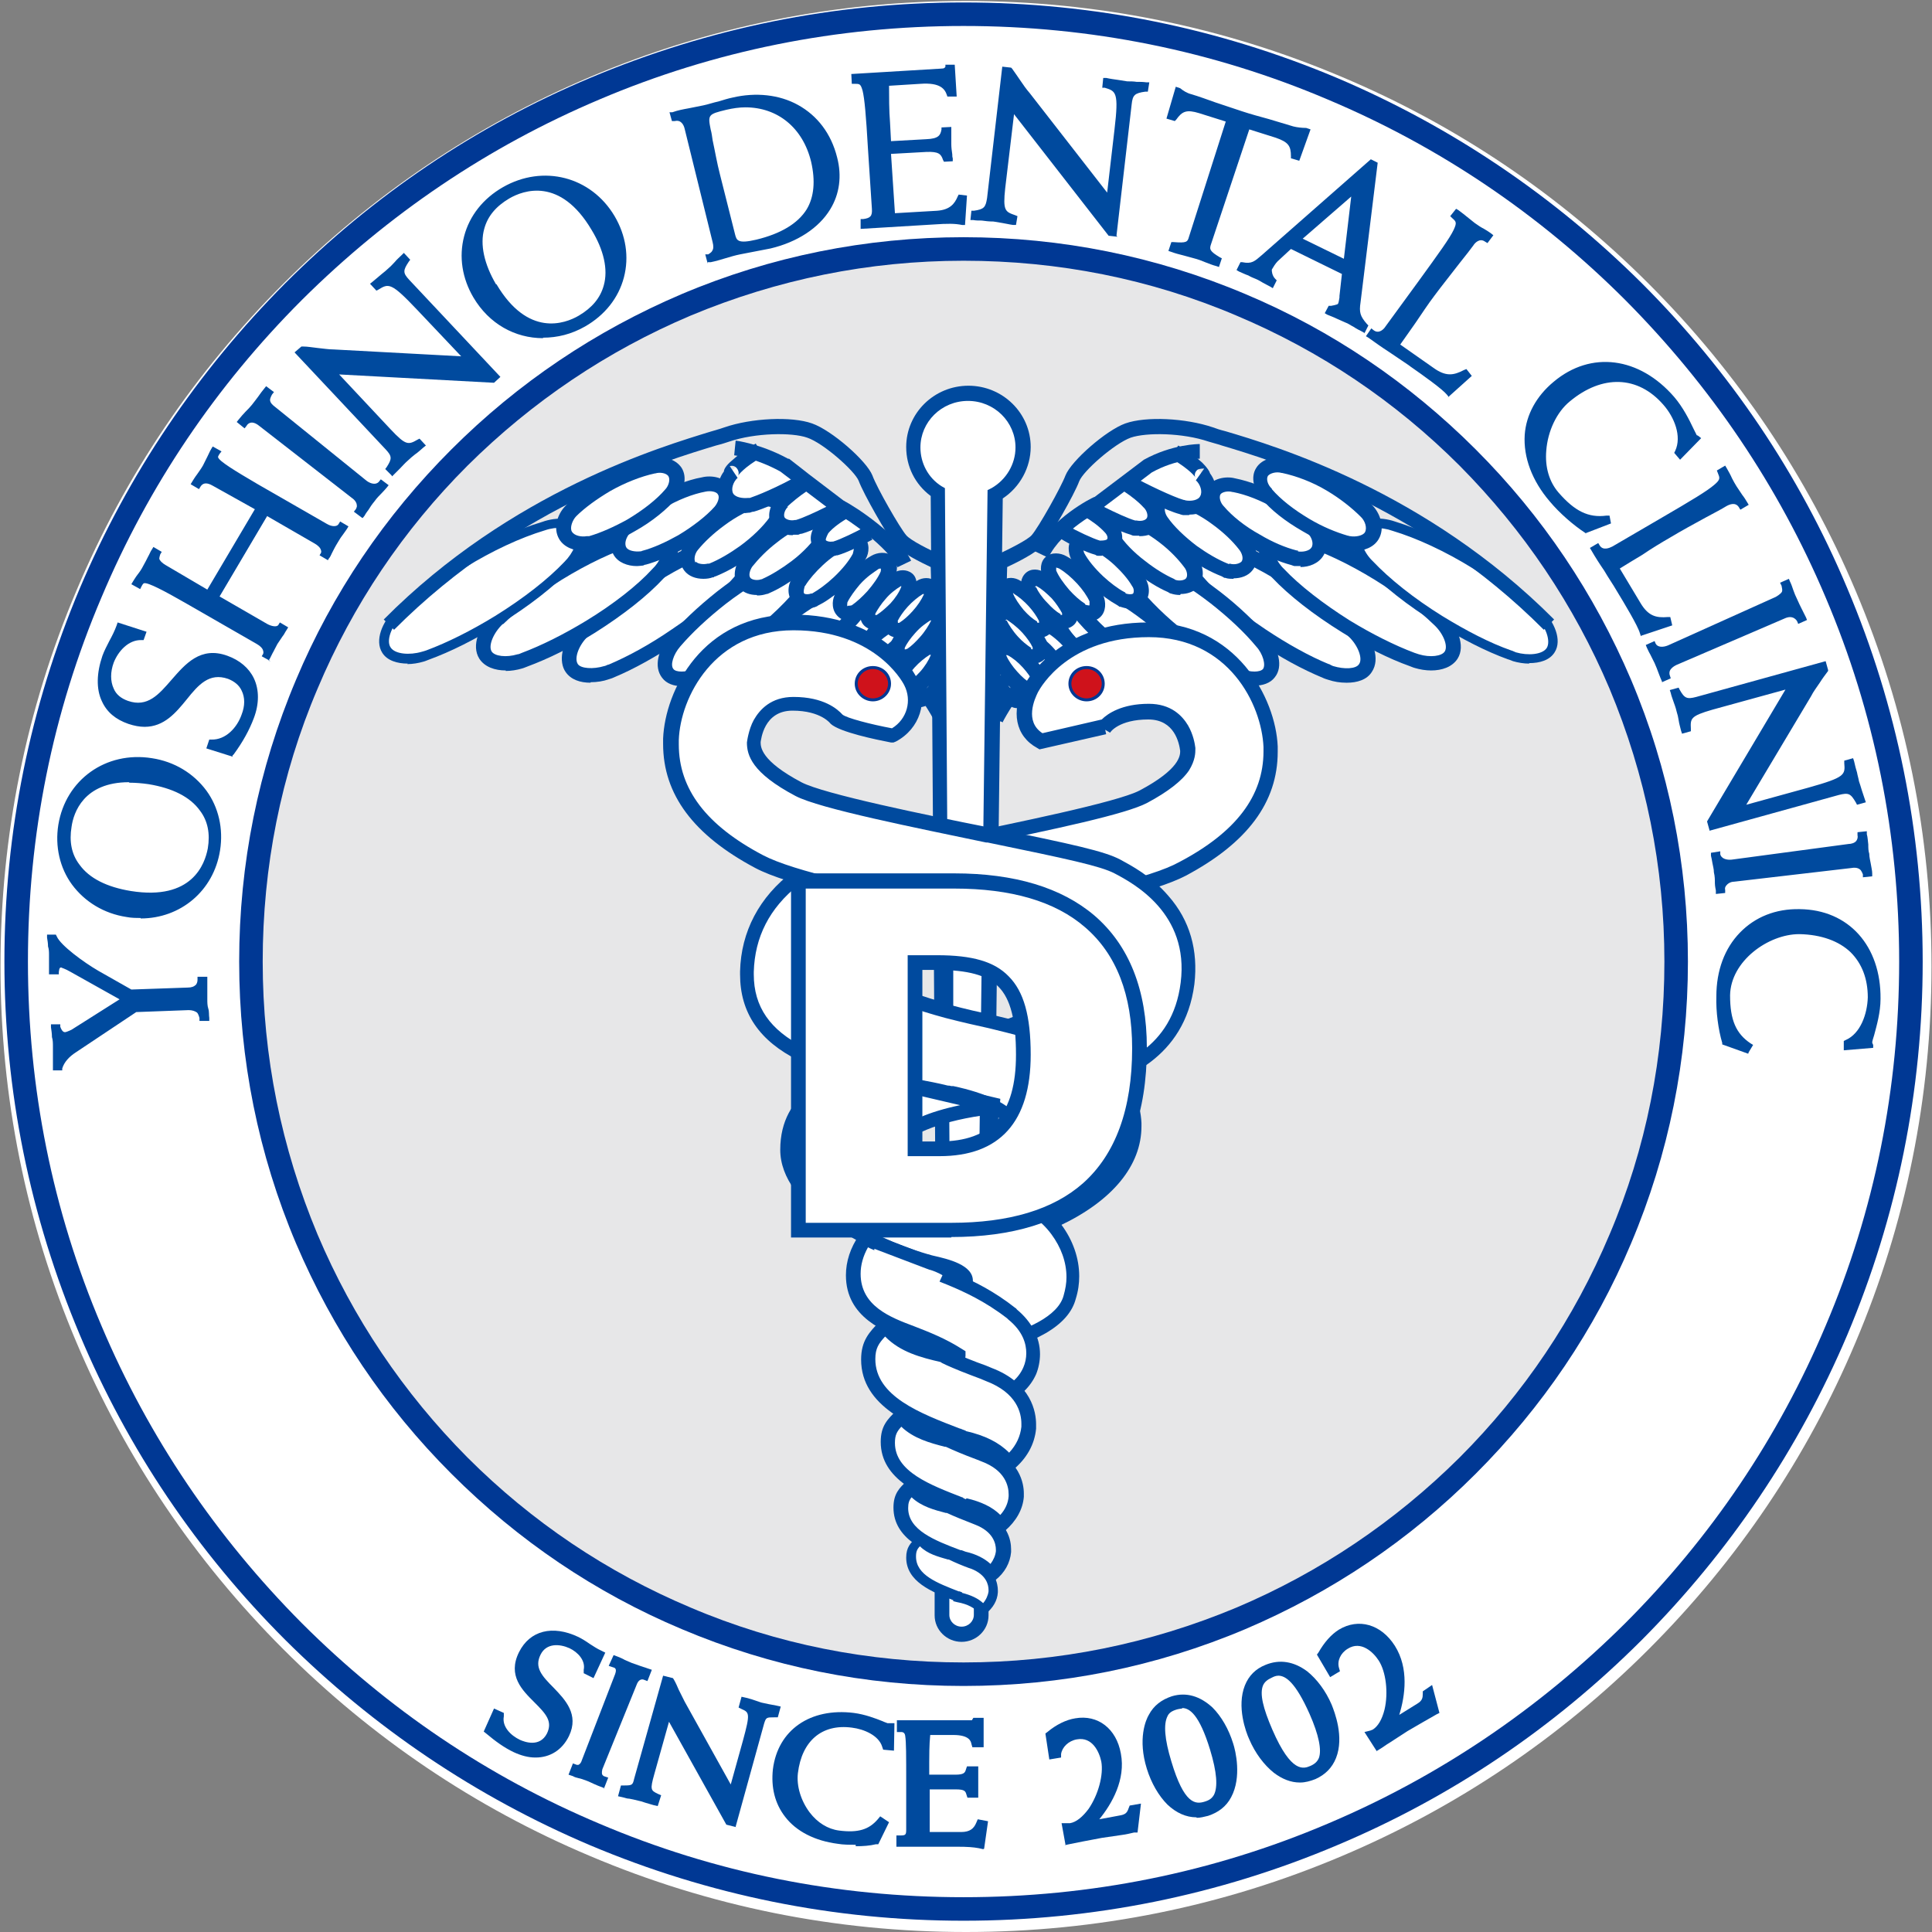 <svg xmlns="http://www.w3.org/2000/svg" version="1.1" xmlns:xlink="http://www.w3.org/1999/xlink" xmlns:svgjs="http://svgjs.dev/svgjs" width="39.42" height="39.42"><rect width="100%" height="100%" fill="#808080" stroke="none"/><svg id="SvgjsSvg1040" data-name="レイヤー 2" xmlns="http://www.w3.org/2000/svg" viewBox="0 0 39.42 39.42">
  <defs>
    <style>
      .cls-1 {
        fill: #cf121b;
      }

      .cls-2 {
        fill: #e7e7e8;
      }

      .cls-3 {
        fill: #004a9e;
      }

      .cls-4 {
        fill: #003894;
      }

      .cls-5 {
        fill: #fff;
      }
    </style>
  </defs>
  <g id="SvgjsG1039" data-name="レイヤー 1">
    <g>
      <g>
        <path class="cls-5" d="M39.28,19.71c0,10.81-8.76,19.57-19.57,19.57S.14,30.52.14,19.71,8.9.14,19.71.14s19.57,8.76,19.57,19.57Z"></path>
        <path class="cls-5" d="M19.71,39.42c-2.66,0-5.24-.52-7.67-1.55-2.35-.99-4.45-2.41-6.26-4.22-1.81-1.81-3.23-3.92-4.22-6.26-1.03-2.43-1.55-5.01-1.55-7.67s.52-5.24,1.55-7.67c.99-2.35,2.41-4.45,4.22-6.26,1.81-1.81,3.92-3.23,6.26-4.22,2.43-1.03,5.01-1.55,7.67-1.55s5.24.52,7.67,1.55c2.35.99,4.45,2.41,6.26,4.22,1.81,1.81,3.23,3.92,4.22,6.26,1.03,2.43,1.55,5.01,1.55,7.67s-.52,5.24-1.55,7.67c-.99,2.35-2.41,4.45-4.22,6.26-1.81,1.81-3.92,3.23-6.26,4.22-2.43,1.03-5.01,1.55-7.67,1.55ZM19.71.27c-2.62,0-5.17.51-7.57,1.53-2.31.98-4.39,2.38-6.18,4.17-1.79,1.79-3.19,3.86-4.17,6.18-1.01,2.4-1.53,4.94-1.53,7.57s.51,5.17,1.53,7.57c.98,2.31,2.38,4.39,4.17,6.18,1.79,1.79,3.86,3.19,6.18,4.17,2.4,1.01,4.94,1.53,7.57,1.53s5.17-.51,7.57-1.53c2.31-.98,4.39-2.38,6.18-4.17,1.79-1.79,3.19-3.86,4.17-6.18,1.01-2.4,1.53-4.94,1.53-7.57s-.51-5.17-1.53-7.57c-.98-2.31-2.38-4.39-4.17-6.18-1.79-1.79-3.86-3.19-6.18-4.17-2.4-1.01-4.94-1.53-7.57-1.53Z"></path>
      </g>
      <g>
        <path class="cls-3" d="M2.77,20.59l-1.24.83c-.16.1-.26.23-.31.35h-.08c0-.13,0-.27,0-.4,0-.14-.03-.27-.03-.41h.08c.03.1.07.15.15.15.03,0,.09-.02.16-.06l1.06-.68-1.09-.61c-.11-.07-.19-.09-.22-.09-.09,0-.1.08-.11.15h-.08c0-.11,0-.23,0-.34,0-.11-.03-.23-.03-.34h.08c.09.21.6.57.88.73l.68.39,1.17-.05c.14,0,.27-.07.26-.23h.08c0,.11,0,.25,0,.4,0,.13.03.26.03.39h-.08c0-.16-.14-.22-.28-.21l-1.09.04Z"></path>
        <path class="cls-3" d="M1.08,21.83v-.06c0-.07,0-.14,0-.21,0-.07,0-.13,0-.2,0-.07,0-.14-.02-.2,0-.07-.01-.13-.02-.2v-.06s.19,0,.19,0v.05c.04.11.08.11.1.11.01,0,.07-.02.13-.05l.98-.62-1-.56c-.12-.07-.18-.08-.19-.09-.02,0-.04,0-.05.09v.05s-.2,0-.2,0v-.06c0-.06,0-.12,0-.17,0-.06,0-.11,0-.17,0-.05,0-.11-.02-.17,0-.06-.01-.12-.02-.18v-.06s.18,0,.18,0l.02.04c.08.18.54.52.85.7l.67.38,1.15-.04c.08,0,.13-.02.17-.06.02-.03.03-.06.03-.1v-.06s.2,0,.2,0v.06c0,.06,0,.12,0,.18,0,.07,0,.14,0,.22,0,.06,0,.13.02.19s.01.13.02.19v.06s-.2,0-.2,0v-.06s-.02-.08-.05-.11c-.04-.03-.1-.05-.17-.05l-1.07.04-1.23.82c-.14.09-.24.2-.28.33v.04s-.19,0-.19,0ZM1.18,21.08s0,.05,0,.07c0,.07.01.14.02.21,0,.07,0,.14,0,.21,0,.03,0,.07,0,.1.06-.12.16-.22.3-.31l1.26-.83,1.1-.04c.11,0,.2.02.26.08.01,0,.02.02.03.03,0,0,0-.02,0-.02,0-.07-.01-.13-.02-.2,0-.08,0-.15,0-.22,0,0,0-.01,0-.02,0,.01-.02.02-.02.03-.05.06-.14.09-.25.1l-1.19.05-.7-.39c-.23-.13-.69-.44-.86-.68,0,.02,0,.04,0,.07,0,.06.01.12.02.18,0,.06,0,.12,0,.18,0,0,0,.01,0,.02.02-.03.06-.06.13-.06.05,0,.15.04.26.1l1.17.66-1.15.73c-.08.05-.15.07-.19.07-.08,0-.13-.04-.16-.08Z"></path>
      </g>
      <g>
        <path class="cls-3" d="M2.65,18.23c-.8-.13-1.39-.57-1.26-1.38.13-.81.83-1.05,1.63-.92.81.13,1.39.57,1.26,1.38-.13.81-.83,1.05-1.64.92ZM2.59,18.64c.9.14,1.7-.41,1.84-1.31.15-.9-.43-1.67-1.33-1.81-.9-.14-1.7.41-1.84,1.31-.15.9.43,1.67,1.34,1.81Z"></path>
        <path class="cls-3" d="M2.87,18.73c-.09,0-.19,0-.29-.02h0c-.46-.07-.85-.31-1.11-.66-.25-.34-.35-.78-.28-1.22.15-.92.97-1.51,1.91-1.36.46.07.85.31,1.11.66.25.34.35.78.28,1.22-.13.83-.81,1.39-1.62,1.39ZM2.82,15.56c-.76,0-1.38.52-1.51,1.28-.07.41.02.82.25,1.13.24.33.6.54,1.03.61h0c.09.01.18.02.27.02.76,0,1.38-.52,1.51-1.28.07-.41-.02-.81-.25-1.13-.24-.33-.6-.54-1.03-.61-.09-.01-.18-.02-.27-.02ZM3.04,18.32c-.13,0-.26-.01-.4-.03h0c-.52-.08-.91-.28-1.13-.59-.17-.24-.23-.53-.18-.86.12-.76.76-1.12,1.7-.97.52.08.91.29,1.13.59.17.24.23.53.18.86-.11.65-.58,1.01-1.31,1.01ZM2.63,15.96c-.92,0-1.13.62-1.17.91-.05.3,0,.56.16.77.2.28.56.46,1.05.54h0c1.25.2,1.51-.55,1.57-.87.05-.3,0-.56-.16-.77-.2-.28-.56-.46-1.05-.54-.14-.02-.27-.03-.39-.03Z"></path>
      </g>
      <g>
        <path class="cls-3" d="M2.89,13.03c-.31-.01-.54.25-.63.51-.12.33-.06.72.32.85.9.32,1.03-1.28,2.04-.93.54.19.69.68.5,1.19-.09.25-.23.49-.4.72l-.44-.14.03-.08c.33.01.58-.28.68-.55.12-.33.06-.67-.31-.8-.89-.31-.95,1.31-2.04.93-.61-.21-.69-.77-.49-1.31.08-.22.22-.4.29-.62l.48.15-.03.07Z"></path>
        <path class="cls-3" d="M4.75,15.44l-.54-.17.06-.18h.04c.3.01.53-.25.62-.51.07-.18.07-.35,0-.49-.05-.11-.15-.19-.28-.24-.38-.13-.6.12-.84.42-.22.27-.46.56-.86.56-.1,0-.21-.02-.33-.06-.26-.09-.44-.24-.54-.46-.12-.25-.11-.58.01-.93.04-.11.09-.2.14-.3.06-.11.11-.21.15-.32l.02-.06.59.19-.06.17h-.04c-.27-.01-.48.23-.57.46-.07.19-.07.38,0,.53.05.12.15.2.29.25.4.14.63-.13.89-.43.28-.32.59-.69,1.14-.49.25.09.44.25.54.46.11.23.11.52,0,.81-.09.24-.22.48-.41.74l-.03.03ZM4.42,15.21l.28.09c.17-.23.29-.45.37-.67.1-.26.1-.52,0-.72-.09-.18-.24-.32-.47-.39-.48-.17-.74.14-1.01.46-.27.31-.55.64-1.02.47-.16-.06-.29-.16-.35-.31-.08-.17-.08-.4,0-.62.09-.25.3-.49.58-.54l-.31-.1c-.04.1-.09.19-.14.28-.05.09-.1.18-.14.28-.12.32-.12.62-.02.84.09.18.24.31.47.39.53.19.79-.13,1.06-.47.25-.31.51-.62.97-.46.17.06.28.16.35.3.08.16.07.37,0,.58-.1.27-.33.54-.63.58Z"></path>
      </g>
      <g>
        <path class="cls-3" d="M4.44,12.2l1.02.59c.12.07.26.08.31,0l.07.04c-.03.06-.12.16-.19.29-.07.11-.12.24-.15.29l-.07-.04c.05-.09-.02-.21-.14-.28l-1.41-.81c-.88-.5-.94-.5-1.02-.34l-.07-.04c.06-.09.14-.2.21-.31.08-.13.13-.25.18-.35l.07.04c-.08.13.01.23.13.3l.9.53,1.03-1.74-.91-.51c-.12-.07-.26-.09-.33.04l-.07-.04c.06-.1.14-.2.22-.33.07-.11.12-.24.17-.33l.07.04c-.11.15-.08.2.8.71l1.41.81c.12.07.26.08.32-.01l.07.04c-.03.06-.12.16-.18.28-.08.13-.13.25-.16.31l-.07-.04c.05-.09-.03-.2-.15-.27l-1.03-.59-1.03,1.74Z"></path>
        <path class="cls-3" d="M5.52,13.49l-.18-.1.03-.05s.01-.03,0-.06c-.01-.05-.06-.1-.13-.14l-1.41-.81c-.47-.27-.81-.45-.89-.43-.01,0-.03.02-.05.06l-.03.06-.18-.1.03-.05s.06-.1.1-.15c.04-.05.08-.11.11-.17.04-.07.07-.13.1-.19.03-.05.05-.11.08-.15l.03-.05.17.1-.03.05s-.02.06-.02.09c.01.04.06.09.13.13l.85.5.97-1.64-.86-.48c-.12-.07-.2-.06-.25.02l-.03.05-.17-.1.03-.05s.06-.1.1-.15c.04-.06.08-.11.12-.18.03-.06.06-.12.09-.18.03-.06.05-.11.08-.16l.03-.05.18.1-.04.05s-.04.06-.03.07c.02.08.35.28.81.55l1.41.81c.1.06.21.06.24,0l.03-.05.17.1-.03.05s-.04.06-.07.1c-.04.05-.08.11-.12.18-.05.08-.09.16-.12.22-.02.04-.03.07-.05.09l-.03.05-.17-.1.03-.05s.01-.03,0-.05c-.01-.05-.06-.1-.13-.14l-.97-.56-.97,1.64.97.56c.09.05.2.07.23.02l.03-.05.17.1-.03.05s-.04.06-.06.1c-.04.05-.08.12-.13.19-.04.07-.07.14-.1.19-.02.04-.04.08-.05.1l-.03.05ZM2.97,11.78c.13,0,.35.12.93.44l1.41.81c.09.05.16.13.18.21,0,0,0,.01,0,.02.03-.05.06-.12.1-.18.04-.07.09-.13.12-.19-.08.03-.19,0-.29-.05l-1.08-.62,1.09-1.84,1.08.62c.1.06.17.13.19.21,0,0,0,0,0,.01.03-.06.06-.13.11-.2.04-.06.08-.12.11-.17-.08.03-.18.02-.29-.05l-1.41-.81c-.64-.37-.83-.5-.87-.62-.03.06-.06.12-.09.18-.04.07-.08.13-.12.19,0,0,0,.01-.01.02.08-.03.18-.02.3.04l.96.54-1.09,1.84-.95-.56c-.1-.06-.16-.13-.18-.2,0,0,0-.02,0-.03,0,0,0,0,0,.01-.03.06-.07.13-.11.2-.03.06-.07.11-.11.17.01,0,.02,0,.04,0Z"></path>
      </g>
      <g>
        <path class="cls-3" d="M5.5,8.01c-.11.13-.04.25.07.34l1.87,1.51c.11.08.25.11.34,0l.06.05c-.06.07-.16.16-.25.28-.08.1-.15.22-.21.28l-.06-.05c.08-.1.02-.23-.08-.32l-1.89-1.47c-.11-.08-.24-.13-.35,0l-.06-.05c.09-.11.18-.2.27-.3.1-.12.16-.23.25-.33l.06.05Z"></path>
        <path class="cls-3" d="M7.38,10.56l-.16-.12.04-.05s.03-.05.02-.08c0-.05-.04-.11-.1-.15l-1.89-1.47c-.16-.13-.24-.04-.26,0l-.04.05-.16-.13.04-.05c.05-.06.09-.11.14-.16.05-.05.09-.09.13-.14.05-.06.09-.12.13-.17.04-.06.08-.11.12-.16l.04-.05.16.12-.04.05s-.04.07-.04.11c0,.06.06.11.1.14l1.87,1.51c.08.06.19.09.25.02l.04-.05.16.12-.04.05s-.06.07-.1.11c-.05.05-.1.1-.15.17-.05.06-.09.12-.12.17-.03.04-.06.08-.08.12l-.04.05ZM5.14,8.49c.07,0,.15.03.23.09l1.89,1.47c.08.07.13.15.14.24,0,0,0,.02,0,.03.04-.05.08-.12.13-.17.05-.06.11-.12.15-.17h0c-.09.02-.2,0-.29-.08l-1.87-1.51c-.09-.07-.14-.14-.14-.22,0-.01,0-.03,0-.04,0,0-.01.02-.02.02-.04.06-.08.12-.13.18-.04.05-.09.1-.13.15,0,0-.02.02-.02.03.02,0,.04,0,.06,0Z"></path>
      </g>
      <g>
        <path class="cls-3" d="M10.08,5.83c-.41-.69-.43-1.42.29-1.83.72-.41,1.35-.03,1.76.66.41.69.43,1.42-.29,1.83-.72.41-1.35.03-1.76-.66ZM9.71,6.04c.46.78,1.4,1.03,2.2.57.8-.46,1.04-1.39.58-2.17-.46-.78-1.4-1.03-2.2-.57-.8.46-1.04,1.39-.58,2.16Z"></path>
        <path class="cls-3" d="M11.08,6.9c-.57,0-1.1-.29-1.42-.83h0c-.23-.39-.3-.83-.19-1.25.11-.42.39-.77.79-1,.82-.47,1.8-.22,2.28.59.23.39.3.83.19,1.25-.11.42-.39.77-.79,1-.28.16-.57.23-.86.23ZM9.76,6.01c.44.75,1.35.99,2.12.55.37-.21.63-.54.74-.93.1-.38.04-.79-.18-1.15-.44-.75-1.36-.99-2.12-.55-.37.21-.63.54-.74.93-.1.38-.04.79.18,1.15h0ZM11.25,6.72c-.46,0-.89-.3-1.23-.86h0c-.26-.45-.35-.87-.26-1.22.08-.29.27-.52.57-.69.67-.39,1.36-.13,1.84.68.26.45.35.87.26,1.23-.08.29-.27.52-.57.69-.21.12-.42.18-.62.18ZM10.13,5.8c.64,1.08,1.39.81,1.68.64.27-.16.44-.36.51-.62.09-.32,0-.72-.25-1.13-.64-1.08-1.39-.81-1.68-.64-.27.16-.44.36-.51.62-.09.32,0,.72.24,1.13h0Z"></path>
      </g>
      <g>
        <path class="cls-3" d="M14.64,3.57c-.08-.31-.13-.61-.2-.92-.07-.34-.02-.38.36-.47.84-.2,1.58.23,1.8,1.11.23.94-.26,1.44-1.16,1.66-.36.09-.46.04-.5-.15l-.31-1.23ZM14.61,4.92c.03.13,0,.27-.14.3l.02.08c.2-.05.4-.11.61-.16.2-.05.41-.08.61-.13.91-.22,1.54-.88,1.32-1.79-.24-.97-1.13-1.4-2.06-1.18-.2.05-.4.12-.61.16-.21.05-.41.08-.62.13l.02.08c.16-.04.24.07.27.2l.57,2.31Z"></path>
        <path class="cls-3" d="M14.44,5.38l-.05-.19h.06s.07-.04.08-.07c.03-.04.03-.1.01-.18l-.57-2.31c-.02-.09-.08-.19-.2-.16h-.06s-.05-.18-.05-.18h.06c.11-.04.22-.06.33-.08.1-.02.2-.04.3-.06.1-.02.21-.06.31-.08.1-.03.19-.06.29-.08.47-.11.95-.06,1.33.15.4.22.68.59.8,1.07.1.38.05.75-.14,1.06-.23.38-.67.67-1.22.8-.1.02-.21.04-.31.06-.1.02-.21.04-.31.06-.1.02-.2.05-.3.08-.1.03-.2.06-.3.08h-.06ZM13.91,2.36c.09.03.16.12.19.24l.57,2.31c.03.1.02.2-.03.27,0,.01-.01.02-.02.03.05-.01.1-.03.16-.04.1-.03.2-.06.31-.08.06-.01.12-.03.18-.04-.26.03-.33-.06-.38-.23l-.31-1.23c-.06-.24-.11-.48-.15-.71-.01-.07-.03-.15-.04-.22-.05-.23-.04-.34.06-.42-.02,0-.05.01-.07.02-.1.02-.2.04-.3.06-.06.01-.11.02-.17.03ZM15.21,2.07c.28,0,.53.07.76.21.34.21.58.55.69,1,.1.42.07.78-.1,1.06-.19.31-.54.53-1.05.66.06-.01.12-.02.18-.04.52-.13.93-.39,1.14-.75.17-.29.22-.61.13-.97-.21-.86-.97-1.32-1.86-1.16.03,0,.07,0,.1,0ZM15.21,2.19c-.13,0-.26.02-.39.05-.37.09-.38.1-.32.4.02.07.03.15.04.22.05.23.09.47.15.7h0s.31,1.23.31,1.23c.03.11.05.19.43.1.5-.12.85-.33,1.03-.62.15-.25.18-.58.09-.97-.17-.7-.69-1.11-1.34-1.11Z"></path>
      </g>
      <g>
        <path class="cls-3" d="M19.45,1.91h-.08c-.06-.19-.23-.29-.6-.27l-.7.04c-.01.19,0,.55.02.81l.03.44.78-.05c.25-.02.33-.08.37-.25h.08c0,.09,0,.19,0,.29,0,.1.02.2.03.3h-.08c-.06-.15-.15-.2-.4-.19l-.78.05.09,1.33.92-.06c.28-.02.4-.15.47-.33h.07s-.03.49-.03.49c-.16-.02-.31-.02-.59,0l-1.43.09v-.06c.18-.02.24-.09.23-.28l-.08-1.22c-.09-1.36-.11-1.39-.34-1.39v-.08s1.76-.11,1.76-.11c.1,0,.12-.03.14-.08h.08s.03.53.03.53Z"></path>
        <path class="cls-3" d="M17.56,4.65v-.18s.05,0,.05,0c.15-.02.19-.06.18-.21l-.08-1.22c-.04-.69-.07-1.03-.11-1.19-.04-.14-.06-.14-.16-.14h-.06s-.01-.2-.01-.2l1.83-.11c.07,0,.08-.02.09-.04v-.04s.19,0,.19,0l.04.65h-.19s-.01-.03-.01-.03c-.04-.12-.13-.26-.54-.23l-.64.04c0,.2,0,.52.02.75l.02.38.72-.04c.25-.01.29-.08.31-.2v-.04s.2-.01.2-.01v.06s0,.05,0,.08c0,.07,0,.14,0,.21,0,.07.01.14.02.21,0,.03,0,.05.01.08v.06s-.18.01-.18.01l-.02-.04c-.04-.12-.09-.17-.34-.16l-.72.04.08,1.21.86-.05c.27-.02.36-.15.42-.29l.02-.04.17.02-.04.6h-.06c-.15-.03-.29-.03-.58-.01l-1.49.09ZM17.59,1.62c.15.09.17.4.23,1.41l.08,1.21c0,.13-.02.22-.08.27l1.22-.08c.23-.01.39-.02.54,0l.02-.29c-.1.16-.24.24-.47.26l-.98.06-.09-1.45.84-.05c.21-.01.33.02.41.13,0-.06-.01-.12-.02-.18,0-.06,0-.11,0-.17-.06.12-.17.17-.39.18l-.84.05-.03-.5c-.02-.25-.03-.62-.02-.81v-.05s.75-.05.75-.05c.32-.02.52.05.62.21l-.02-.33s-.08.06-.16.07l-1.6.1Z"></path>
      </g>
      <g>
        <path class="cls-3" d="M20.51,1.42h.1c.12.18.23.36.36.52l1.67,2.15.17-1.44c.09-.76.04-.83-.24-.92v-.08c.18.02.31.05.44.07.13.01.26.01.39.03v.08c-.26.03-.32.09-.34.31l-.31,2.62h-.1s-2.01-2.58-2.01-2.58l-.19,1.66c-.05.46,0,.52.24.61v.08c-.16-.02-.28-.05-.41-.06-.17-.02-.3-.02-.41-.03v-.08c.24-.03.3-.09.33-.31l.31-2.62Z"></path>
        <path class="cls-3" d="M22.8,4.83l-.18-.02-1.93-2.48-.18,1.51c-.05.46,0,.48.2.55l.05.02-.03.18h-.06c-.08-.01-.15-.03-.22-.04-.06-.01-.12-.02-.18-.03-.09,0-.17-.01-.24-.02-.06,0-.12,0-.17-.01h-.06s.02-.19.02-.19h.05c.21-.03.24-.07.27-.26l.31-2.68.18.02.02.02c.06.08.11.16.16.23.06.09.13.19.2.27l1.58,2.03.15-1.29c.09-.76.03-.78-.2-.85h-.05s.02-.2.02-.2h.06c.09.02.17.03.24.04.06.01.13.02.19.03.06,0,.13,0,.19.01.07,0,.13,0,.2.01h.06s-.03.19-.03.19h-.05c-.22.03-.26.07-.28.26l-.31,2.68ZM22.68,4.69h.01s.3-2.56.3-2.56c.02-.19.08-.28.23-.33,0,0-.02,0-.03,0-.06,0-.13,0-.2-.01-.06,0-.13-.02-.19-.03-.02,0-.04,0-.06-.01.19.11.2.3.12.92l-.18,1.58-1.76-2.27c-.07-.09-.14-.19-.2-.28-.05-.07-.1-.14-.15-.21h-.01s-.3,2.56-.3,2.56c-.02.19-.08.28-.22.33,0,0,0,0,0,0,.07,0,.16,0,.25.02.06,0,.12.02.19.03.02,0,.03,0,.05,0-.16-.09-.18-.24-.14-.61l.21-1.81,2.08,2.67Z"></path>
      </g>
      <g>
        <path class="cls-3" d="M24.5,2.26c-.28-.09-.39-.05-.54.15l-.08-.02.16-.54h.02c.06.05.15.11.23.13.35.11.69.24,1.04.35.35.11.7.2,1.05.31.08.03.19.03.27.03h.02s-.19.53-.19.53l-.08-.02c0-.25-.07-.35-.35-.43l-.59-.19-.79,2.4c-.05.15,0,.22.2.34l-.02.08c-.15-.05-.3-.11-.45-.16-.15-.05-.31-.08-.46-.13l.03-.07c.25.02.32,0,.37-.16l.77-2.41-.59-.19Z"></path>
        <path class="cls-3" d="M24.88,5.45l-.06-.02c-.08-.02-.15-.05-.23-.08-.07-.03-.15-.06-.23-.08-.07-.02-.15-.04-.22-.06-.08-.02-.16-.04-.24-.07l-.06-.02.06-.18h.05c.26.02.28,0,.31-.11l.75-2.35-.54-.17c-.26-.08-.35-.04-.47.13l-.03.03-.17-.05.19-.65.09.03h0c.06.05.14.1.22.12.17.05.33.11.5.17.18.06.36.12.54.18.18.06.37.11.55.16.16.05.34.1.5.15.08.02.18.03.25.03h.01s.09.03.09.03l-.23.64-.17-.05v-.04c0-.21-.05-.29-.31-.38l-.54-.17-.78,2.34c-.04.11-.02.15.18.27l.04.02-.06.18ZM24.12,5.08s.05.01.07.02c.07.02.15.04.23.06.08.03.16.05.23.08.02,0,.04.02.07.02-.11-.09-.15-.17-.1-.32l.81-2.45.65.2c.26.08.36.18.39.4l.13-.35c-.07,0-.15-.01-.22-.03-.17-.05-.34-.1-.5-.15-.18-.05-.37-.11-.55-.16-.18-.06-.37-.12-.54-.18-.16-.06-.33-.11-.49-.17-.08-.02-.15-.07-.2-.1l-.11.36c.15-.16.29-.18.55-.1l.65.2-.79,2.46c-.05.15-.13.2-.27.2Z"></path>
      </g>
      <g>
        <path class="cls-3" d="M27.66,3.86l-.18,1.51-1-.49,1.18-1.02ZM27.45,5.56l-.05.49c0,.06-.01.13-.04.19-.03.05-.14.05-.21.06l-.04.07c.12.06.25.1.37.16.12.06.23.13.35.19l.04-.07c-.16-.16-.18-.26-.15-.49l.35-2.81-.07-.03-2.18,1.91c-.16.14-.23.22-.47.18l-.03.07c.12.06.23.1.34.15.1.05.19.12.29.16l.04-.07c-.08-.08-.13-.17-.09-.24.02-.04.07-.14.14-.2l.3-.28,1.12.55Z"></path>
        <path class="cls-3" d="M27.85,6.8l-.05-.03c-.06-.03-.12-.06-.18-.1-.06-.03-.11-.07-.17-.09-.06-.03-.12-.05-.18-.08-.06-.03-.12-.05-.19-.08l-.05-.03.08-.15h.05s.12-.02.14-.04c.02-.04.02-.09.03-.13,0-.01,0-.02,0-.03l.05-.45-1.04-.51-.27.25c-.05.05-.09.12-.12.17v.02s0,.1.07.17l.03.03-.08.16-.05-.03c-.05-.03-.1-.05-.15-.08-.05-.03-.1-.06-.15-.08-.05-.02-.1-.04-.15-.07-.06-.02-.12-.05-.19-.08l-.05-.03.08-.16h.04c.19.04.25-.02.39-.14l2.23-1.96.14.07-.35,2.85c-.03.2-.01.28.13.44l.03.03-.08.16ZM27.21,6.35s.07.03.1.04c.06.03.13.05.19.08.06.03.12.06.18.1.02.01.05.03.07.04-.11-.15-.12-.26-.09-.46l.34-2.76-2.16,1.9c-.12.11-.21.18-.38.18.02,0,.04.02.07.03.05.02.11.04.16.07.05.03.1.06.15.09.01,0,.03.02.04.02-.07-.1-.06-.18-.04-.23v-.02s.09-.14.15-.2l.33-.31,1.19.58-.06.53s0,.02,0,.03c0,.05-.01.12-.04.18-.03.06-.12.08-.19.09ZM27.53,5.46l-1.16-.57,1.37-1.18-.21,1.75ZM26.58,4.87l.84.41.15-1.27-.99.86Z"></path>
      </g>
      <g>
        <path class="cls-3" d="M28.99,5.8c.88-1.19.88-1.23.71-1.4l.05-.06c.13.09.23.18.33.26.12.09.24.15.33.21l-.05.06c-.12-.09-.25-.02-.33.09-.13.17-.54.7-.78,1.02-.25.34-.53.77-.73,1.05l.72.51c.27.2.46.18.69.05l.05.06-.4.36c-.1-.12-.52-.42-.79-.61-.27-.19-.55-.37-.82-.56l.05-.06c.12.09.25.02.33-.09l.65-.89Z"></path>
        <path class="cls-3" d="M29.56,8.1l-.04-.05c-.09-.11-.48-.39-.74-.57l-.04-.03c-.13-.09-.27-.18-.4-.27-.14-.09-.28-.19-.42-.29l-.05-.03.11-.16.05.04c.11.08.21-.03.24-.08l.65-.89c.45-.62.66-.91.74-1.08.07-.15.05-.17-.03-.24l-.04-.04.12-.15.05.03c.07.05.13.1.18.14.05.04.1.08.15.12.07.05.13.09.19.12.05.03.1.06.14.09l.05.04-.12.16-.05-.03c-.11-.08-.21.03-.24.08-.05.07-.16.21-.28.36-.16.21-.37.47-.51.66-.13.17-.26.37-.39.56-.11.16-.22.31-.31.44l.67.47c.26.19.42.16.63.05l.05-.02.11.14-.49.44ZM28.12,6.88c.1.07.2.14.3.2.13.09.27.18.4.27l.04.03c.25.18.58.41.72.55l.24-.22c-.19.07-.37.06-.62-.12l-.77-.54.04-.05c.1-.14.22-.31.34-.49.13-.19.26-.38.39-.56.14-.19.34-.45.51-.66.12-.16.22-.29.28-.36.07-.1.16-.15.25-.16h0c-.06-.04-.13-.08-.2-.13-.05-.04-.1-.08-.16-.12-.02-.02-.04-.03-.06-.05.07.17-.1.42-.79,1.36l-.65.89c-.08.1-.17.16-.27.16Z"></path>
      </g>
      <g>
        <path class="cls-3" d="M32.37,10.83c-.24-.16-.52-.41-.71-.63-.69-.8-.66-1.74.07-2.36.73-.61,1.68-.5,2.38.3.26.3.41.72.47.79.01.01.04.02.06.03l-.33.34-.05-.06c.16-.34-.04-.76-.25-1.01-.52-.6-1.28-.68-1.99-.07-.51.43-.72,1.39-.24,1.95.34.4.64.54,1.03.49v.06s-.43.17-.43.17Z"></path>
        <path class="cls-3" d="M32.37,10.89l-.03-.02c-.23-.15-.52-.4-.72-.64-.36-.42-.54-.9-.51-1.36.03-.41.24-.79.59-1.08.76-.64,1.75-.51,2.46.31.18.21.31.47.39.64.03.06.06.12.07.14,0,0,0,0,0,0,.01,0,.03.01.04.02l.05.04-.43.44-.12-.14.02-.04c.14-.3-.02-.69-.24-.94-.52-.6-1.25-.62-1.91-.07-.27.22-.45.61-.48,1-.03.34.06.64.25.86.33.38.61.52.98.47h.06s.03.16.03.16l-.52.2ZM32.75,7.51c-.34,0-.68.12-.98.37-.33.27-.51.62-.54,1-.03.42.14.88.48,1.27.19.22.45.46.67.6l.25-.1c-.33,0-.6-.17-.91-.52-.21-.24-.31-.58-.28-.95.03-.42.24-.84.53-1.08.72-.6,1.51-.57,2.08.08.23.26.39.65.3.98l.2-.2s0,0,0,0c-.02-.02-.04-.07-.09-.17-.08-.17-.21-.42-.38-.62-.38-.44-.85-.67-1.31-.67ZM34.63,8.89s0,0,0,0c0,0,0,0,0,0Z"></path>
      </g>
      <g>
        <path class="cls-3" d="M33.88,10.65c1.29-.75,1.31-.78,1.22-1.01l.07-.04c.08.14.14.26.2.37.08.13.16.23.22.33l-.07.04c-.08-.13-.22-.11-.34-.04-.18.11-.78.43-1.13.63-.37.22-.8.5-1.1.67l.45.75c.17.29.35.34.62.32l.02.07-.52.18c-.04-.15-.31-.59-.48-.87-.17-.28-.35-.55-.52-.83l.07-.04c.08.13.22.11.34.04l.96-.56Z"></path>
        <path class="cls-3" d="M33.48,12.98l-.02-.06c-.04-.15-.33-.63-.47-.86-.08-.14-.18-.28-.26-.42-.09-.13-.18-.27-.26-.41l-.03-.05.17-.1.03.05c.07.11.2.05.26.02l.96-.56c.67-.39.97-.57,1.12-.7.13-.11.11-.14.07-.24l-.02-.05.17-.1.03.05c.04.07.08.14.11.21.03.06.06.11.09.16.04.06.08.12.12.18.04.05.07.1.1.15l.03.05-.17.1-.03-.05c-.07-.11-.19-.06-.26-.02-.08.05-.23.13-.4.22-.24.13-.53.29-.73.41-.19.11-.39.23-.58.36-.17.1-.33.2-.46.28l.42.7c.16.27.32.31.56.29h.05s.04.17.04.17l-.63.21ZM32.64,11.29c.06.1.12.19.18.29.09.14.18.28.26.42.2.33.39.66.46.83l.31-.11c-.2-.01-.36-.09-.52-.35l-.48-.8.05-.03c.15-.09.32-.2.51-.31.2-.12.4-.25.59-.36.21-.12.5-.28.74-.41.17-.09.32-.18.4-.22.11-.06.22-.08.3-.04,0,0,0,0,0-.01-.04-.05-.08-.12-.12-.19-.03-.06-.06-.11-.09-.17-.01-.02-.02-.04-.04-.07,0,.18-.26.34-1.28.93l-.96.56c-.11.07-.22.08-.31.04Z"></path>
      </g>
      <g>
        <path class="cls-3" d="M36.73,12.67c-.07-.16-.21-.15-.34-.09l-2.21.95c-.13.06-.22.17-.16.29l-.07.03c-.04-.08-.08-.21-.14-.35-.06-.12-.13-.23-.16-.31l.07-.03c.05.11.2.12.33.07l2.2-.99c.13-.06.22-.15.15-.31l.07-.03c.06.12.09.25.15.37.06.14.13.25.19.37l-.07.03Z"></path>
        <path class="cls-3" d="M33.92,13.93l-.02-.05s-.04-.09-.06-.15c-.02-.06-.05-.13-.08-.2-.03-.06-.06-.12-.09-.18-.03-.05-.05-.1-.07-.14l-.02-.05.18-.08.02.05c.04.08.15.08.25.04l2.2-.99s.11-.06.13-.11c.01-.03,0-.07-.01-.12l-.03-.06.18-.08.02.05c.03.06.05.12.07.18.02.06.05.13.08.19.03.07.06.13.09.19.03.06.06.12.09.18l.02.05-.18.08-.02-.05s-.07-.15-.26-.06l-2.21.95c-.06.03-.11.07-.13.12-.01.03-.01.06,0,.09l.02.06-.18.08ZM33.77,13.29s0,0,0,0c.03.06.06.12.09.18.03.08.06.15.08.21,0,0,0,0,0,0,0-.01,0-.02.01-.03.03-.08.1-.15.2-.19l2.21-.95c.12-.05.22-.06.3,0,0,0-.01-.02-.02-.03-.03-.06-.07-.12-.1-.19-.03-.06-.05-.13-.08-.19,0,0,0-.02-.01-.03,0,.01,0,.03-.01.04-.03.07-.09.13-.2.18l-2.2.99c-.1.04-.22.05-.3,0Z"></path>
      </g>
      <g>
        <path class="cls-3" d="M37.21,13.56l.03.09c-.11.18-.24.34-.34.52l-1.39,2.34,1.42-.39c.75-.21.8-.27.77-.56l.08-.02c.05.16.06.29.1.41.03.12.09.24.12.36l-.08.02c-.12-.21-.2-.25-.41-.19l-2.58.71-.03-.09,1.66-2.8-1.63.45c-.45.12-.5.19-.48.45l-.08.02c-.04-.14-.06-.27-.09-.39-.05-.16-.1-.28-.13-.39l.08-.02c.12.2.19.23.41.17l2.58-.71Z"></path>
        <path class="cls-3" d="M34.88,16.94l-.05-.18,1.6-2.69-1.49.41c-.45.13-.45.18-.44.39v.05s-.18.05-.18.05l-.02-.06c-.02-.08-.04-.15-.05-.22-.01-.06-.02-.11-.04-.17-.02-.09-.05-.16-.07-.22-.02-.06-.04-.11-.05-.16l-.02-.06.18-.05.02.04c.1.18.15.2.34.15l2.64-.73.05.18v.02c-.06.08-.12.16-.17.24-.06.09-.13.18-.18.28l-1.32,2.21,1.27-.35c.75-.21.75-.26.73-.5v-.05s.18-.05.18-.05l.02.06c.02.09.04.17.06.23.01.06.03.12.04.18.02.06.04.12.06.19.02.06.04.12.06.18l.02.06-.18.05-.02-.04c-.11-.19-.15-.21-.35-.16l-2.64.73ZM34.96,16.78h0s2.53-.69,2.53-.69c.19-.05.3-.03.4.09,0,0,0-.01,0-.02-.02-.06-.05-.13-.06-.2-.02-.06-.03-.12-.04-.19,0-.02,0-.05-.02-.07-.03.22-.2.3-.82.47l-1.56.43,1.47-2.47c.06-.1.12-.19.19-.29.05-.07.1-.14.14-.21h0s-2.53.69-2.53.69c-.19.05-.3.04-.4-.08,0,0,0,0,0,0,.02.07.05.14.08.23.02.06.03.12.04.18,0,.02,0,.04.01.06.03-.19.15-.26.52-.36l1.78-.49-1.72,2.9Z"></path>
      </g>
      <g>
        <path class="cls-3" d="M38.08,17.83c-.02-.17-.16-.2-.29-.18l-2.4.28c-.14.02-.26.1-.24.23h-.08c-.01-.08-.01-.21-.03-.36-.02-.13-.05-.26-.06-.35h.08c.02.11.15.17.29.15l2.39-.32c.14-.02.26-.08.24-.25h.08c.02.12.02.26.03.39.02.15.05.28.07.41h-.08Z"></path>
        <path class="cls-3" d="M35.01,18.23v-.06s-.02-.09-.02-.15c0-.07,0-.14-.02-.22,0-.07-.02-.13-.03-.19-.01-.06-.02-.11-.03-.15v-.06s.19-.03.19-.03v.06c.02.09.13.12.23.11l2.39-.32c.05,0,.13-.02.16-.07.02-.03.03-.07.02-.11v-.06s.19-.02.19-.02v.06c.02.07.02.14.03.21,0,.07,0,.13.02.19,0,.07.02.14.03.2.01.07.03.14.03.2v.06s-.19.02-.19.02v-.06s-.03-.08-.06-.1c-.05-.04-.12-.04-.17-.03l-2.4.28c-.07,0-.13.04-.16.08-.02.03-.03.05-.02.09v.06s-.19.02-.19.02ZM35.06,17.58s0,0,0,0c.01.06.03.13.04.2.01.08.02.16.02.23,0,0,0,0,0,0,0,0,.01-.02.02-.03.05-.07.14-.11.25-.13l2.4-.28c.11-.01.2,0,.26.05.01,0,.02.02.03.03,0-.01,0-.02,0-.03-.01-.07-.03-.14-.04-.21,0-.07-.01-.13-.02-.2,0-.01,0-.03,0-.04,0,.01-.01.02-.02.03-.05.06-.13.1-.24.12l-2.39.32c-.12.01-.23-.02-.29-.08Z"></path>
      </g>
      <g>
        <path class="cls-3" d="M35.19,21.27c-.08-.28-.12-.65-.11-.93.01-1.05.67-1.74,1.63-1.73.96.01,1.6.72,1.59,1.77,0,.39-.17.81-.17.9,0,.02.02.04.02.06l-.48.04v-.08c.35-.15.48-.59.49-.92.01-.79-.51-1.34-1.45-1.35-.67,0-1.47.58-1.48,1.31,0,.52.12.82.45,1.04l-.03.06-.45-.16Z"></path>
        <path class="cls-3" d="M35.67,21.5l-.53-.19v-.03c-.08-.27-.13-.64-.12-.95,0-.53.17-.98.48-1.3.31-.32.73-.49,1.22-.48,1,.01,1.66.75,1.65,1.83,0,.28-.08.55-.13.74-.02.06-.04.13-.04.15,0,0,0,0,0,0,0,.01.01.03.02.05v.06s-.6.05-.6.05v-.19s.04-.02.04-.02c.3-.13.44-.53.45-.87,0-.38-.12-.69-.35-.92-.24-.23-.6-.36-1.04-.37,0,0,0,0-.01,0-.63,0-1.4.55-1.41,1.25,0,.5.12.78.42.98l.05.03-.09.15ZM35.24,21.22l.26.09c-.24-.22-.34-.52-.34-.98,0-.77.85-1.38,1.54-1.37.47,0,.86.14,1.12.4.26.25.39.6.39,1.01,0,.34-.14.75-.43.93l.28-.03s0,0,0,0c0-.03.01-.09.04-.19.05-.18.13-.45.13-.71.01-1.01-.6-1.69-1.53-1.7-.45,0-.84.15-1.13.45-.28.3-.44.72-.45,1.22,0,.28.04.64.1.89Z"></path>
      </g>
      <g>
        <path class="cls-3" d="M6.08,7.18l.07-.06c.21.01.42.05.63.06l2.75.15-1-1.06c-.53-.56-.61-.57-.86-.42l-.06-.06c.13-.12.24-.19.33-.27.1-.09.18-.19.27-.27l.06.06c-.14.2-.14.28.02.45l1.82,1.94-.07.07-3.29-.18,1.15,1.23c.32.34.4.35.63.22l.06.06c-.11.1-.22.17-.31.26-.12.11-.21.21-.29.29l-.05-.06c.13-.19.12-.28-.03-.44l-1.82-1.94Z"></path>
        <path class="cls-3" d="M7.99,9.7l-.13-.13.03-.04c.11-.17.11-.22-.02-.36l-1.86-1.98.14-.12h.03c.1,0,.2.02.3.03.11.01.22.03.33.03l2.6.14-.9-.95c-.53-.56-.58-.54-.79-.41l-.04.02-.13-.14.05-.04c.07-.06.13-.11.19-.16.05-.04.1-.08.14-.12.05-.04.09-.09.13-.13.04-.05.09-.09.14-.14l.04-.04.13.14-.03.04c-.12.18-.12.23.01.37l1.86,1.98-.13.12-3.16-.17,1.05,1.12c.31.33.36.32.55.21l.04-.02.13.14-.05.04c-.06.05-.11.1-.17.14-.05.04-.1.08-.14.12-.07.06-.12.12-.17.17-.04.04-.08.08-.12.12l-.04.04ZM6.17,7.18l1.78,1.89c.13.14.17.24.11.39,0,0,0,0,0,0,.05-.05.11-.11.18-.17.05-.04.1-.08.15-.12.01-.01.03-.02.04-.03-.18.06-.3-.02-.56-.29l-1.26-1.34,3.41.19h0s-1.78-1.9-1.78-1.9c-.14-.15-.17-.25-.1-.39,0,0-.01.01-.02.02-.04.05-.09.1-.14.14-.05.04-.09.08-.15.12-.02.01-.04.03-.05.04.21-.07.36.05.79.5l1.1,1.17-2.9-.16c-.11,0-.22-.02-.33-.03-.09-.01-.18-.02-.27-.03h0Z"></path>
      </g>
      <g>
        <path class="cls-2" d="M34.2,19.62c0,8.03-6.51,14.54-14.54,14.54s-14.54-6.51-14.54-14.54,6.51-14.54,14.54-14.54,14.54,6.51,14.54,14.54Z"></path>
        <path class="cls-4" d="M19.66,34.4c-2,0-3.93-.39-5.75-1.16-1.76-.74-3.34-1.81-4.7-3.17-1.36-1.36-2.42-2.94-3.17-4.7-.77-1.82-1.16-3.76-1.16-5.75s.39-3.93,1.16-5.75c.74-1.76,1.81-3.34,3.17-4.7,1.36-1.36,2.94-2.42,4.7-3.17,1.82-.77,3.76-1.16,5.75-1.16s3.93.39,5.75,1.16c1.76.74,3.34,1.81,4.7,3.17,1.36,1.36,2.42,2.94,3.17,4.7.77,1.82,1.16,3.76,1.16,5.75s-.39,3.93-1.16,5.75c-.74,1.76-1.81,3.34-3.17,4.7-1.36,1.36-2.94,2.42-4.7,3.17-1.82.77-3.76,1.16-5.75,1.16ZM19.66,5.32c-1.93,0-3.8.38-5.57,1.12-1.7.72-3.23,1.75-4.55,3.06-1.31,1.31-2.34,2.84-3.06,4.55-.75,1.76-1.12,3.64-1.12,5.57s.38,3.8,1.12,5.57c.72,1.7,1.75,3.23,3.06,4.55,1.31,1.31,2.84,2.34,4.55,3.06,1.76.75,3.64,1.12,5.57,1.12s3.8-.38,5.57-1.12c1.7-.72,3.23-1.75,4.55-3.06,1.31-1.31,2.34-2.84,3.06-4.55.75-1.76,1.12-3.64,1.12-5.57s-.38-3.8-1.12-5.57c-.72-1.7-1.75-3.23-3.06-4.55-1.31-1.31-2.84-2.34-4.55-3.06-1.76-.75-3.64-1.12-5.57-1.12Z"></path>
      </g>
      <g>
        <path class="cls-3" d="M12.01,34.08c.03-.24-.15-.43-.35-.53-.26-.12-.57-.11-.71.18-.33.67.94.91.57,1.66-.2.41-.6.48-.99.29-.2-.09-.37-.22-.54-.37l.15-.33.06.03c-.04.26.17.47.39.57.25.12.53.1.66-.17.33-.66-.97-.85-.57-1.66.22-.45.68-.47,1.09-.27.17.08.3.21.47.28l-.16.36-.06-.03Z"></path>
        <path class="cls-3" d="M10.92,35.86c-.14,0-.29-.04-.44-.11-.19-.09-.37-.22-.56-.38l-.05-.04.21-.47.2.09v.07c-.04.21.14.39.33.48.09.04.4.16.55-.13.12-.25-.02-.4-.26-.64-.24-.24-.55-.54-.31-1.02.22-.44.68-.56,1.21-.31.08.04.16.09.23.14.08.05.15.1.24.14l.08.04-.24.52-.2-.1v-.07c.04-.19-.12-.36-.29-.44-.2-.09-.47-.11-.59.13-.13.26.02.43.27.68.23.24.52.54.31.98-.14.29-.39.44-.68.44ZM11.02,33.49c-.15.07-.23.2-.27.29-.18.36.03.57.28.81.22.22.48.47.3.85-.04.08-.09.14-.15.19.11-.05.2-.14.27-.28.16-.33-.04-.53-.27-.77-.23-.23-.49-.5-.3-.89.04-.07.09-.14.15-.19ZM10.09,35.28s.06.05.09.07c-.03-.04-.05-.09-.06-.13l-.03.06ZM12.01,33.73s.05.08.06.13l.03-.07s-.07-.04-.1-.06Z"></path>
      </g>
      <g>
        <path class="cls-3" d="M13.17,34.17c-.13-.05-.2.03-.24.13l-.71,1.75c-.04.1-.02.21.07.25l-.02.06c-.07-.03-.16-.08-.27-.12-.1-.04-.2-.06-.27-.09l.02-.06c.09.04.18-.04.22-.14l.68-1.76c.04-.1.04-.21-.09-.26l.03-.06c.1.04.19.09.29.13.11.04.22.07.32.11l-.02.06Z"></path>
        <path class="cls-3" d="M12.32,36.48l-.08-.03s-.08-.03-.12-.05c-.05-.02-.1-.05-.16-.07-.05-.02-.11-.04-.16-.05-.04-.01-.08-.02-.11-.04l-.09-.03.09-.23.08.03s.02,0,.03,0c.03-.01.06-.05.07-.09l.68-1.76c.04-.11,0-.13-.04-.14l-.09-.03.1-.22.08.03c.05.02.1.04.15.07.05.02.09.04.14.06.06.02.11.04.17.06.05.02.1.03.15.05l.09.03-.09.23-.08-.03s-.08-.03-.13.08l-.71,1.75s-.02.08,0,.11c0,.01.02.02.03.03l.09.03-.09.23ZM11.95,36.13s.05.02.07.02c.03.01.06.02.08.03,0-.06,0-.12.02-.17l.71-1.75c.02-.06.06-.11.1-.14-.03-.01-.06-.02-.09-.03-.03-.01-.06-.02-.08-.04,0,.05,0,.11-.03.17l-.68,1.76c-.02.06-.06.11-.1.14Z"></path>
      </g>
      <g>
        <path class="cls-3" d="M13.61,34.29l.08.02c.08.14.14.3.22.44l1.05,1.88.31-1.11c.16-.59.13-.64-.07-.75l.02-.06c.13.04.23.08.33.1.1.03.2.04.3.07l-.02.06c-.2,0-.25.03-.3.2l-.56,2.02-.08-.02-1.26-2.25-.35,1.28c-.1.35-.07.41.12.51l-.02.06c-.11-.03-.21-.07-.31-.1-.13-.03-.23-.05-.32-.07l.02-.06c.19,0,.24-.03.29-.2l.56-2.02Z"></path>
        <path class="cls-3" d="M15.02,37.28l-.2-.05-1.17-2.1-.3,1.07c-.09.32-.07.33.07.4l.07.03-.07.22-.09-.02c-.06-.02-.11-.03-.17-.05-.05-.02-.09-.03-.14-.04-.07-.02-.13-.03-.18-.04-.05,0-.09-.02-.14-.03l-.09-.02.06-.22h.07c.16,0,.17-.01.2-.14l.59-2.1.2.05.02.03c.04.07.07.14.1.21.04.08.08.16.12.24l.94,1.69.25-.9c.15-.55.13-.57-.03-.64l-.06-.03.06-.22.09.02c.08.02.15.04.2.06.04.01.08.03.12.04.05.01.09.02.14.03.05.01.1.02.16.03l.09.02-.06.22h-.07c-.16,0-.17,0-.21.13l-.58,2.1ZM13.6,34.67l1.31,2.35.05-.18-1.13-2.03c-.05-.08-.08-.16-.12-.25-.02-.03-.03-.06-.05-.1l-.06.21ZM13.02,36.54s.04,0,.06.02c.02,0,.04.01.06.02-.03-.07-.02-.16,0-.28v.04c-.04.1-.07.17-.13.21ZM15.44,34.89s.02.09.02.16c.02-.06.05-.1.09-.12-.01,0-.02,0-.04,0-.02,0-.05-.01-.07-.02Z"></path>
      </g>
      <g>
        <path class="cls-3" d="M17.85,37.53c-.23.04-.53.03-.76,0-.84-.1-1.33-.68-1.24-1.42.09-.74.71-1.18,1.55-1.08.31.04.63.2.7.21.01,0,.03-.01.05-.01v.37s-.07,0-.07,0c-.09-.28-.44-.42-.7-.46-.63-.08-1.11.28-1.2,1-.07.52.33,1.19.92,1.27.42.05.67-.02.87-.26l.04.03-.17.33Z"></path>
        <path class="cls-3" d="M17.46,37.64c-.13,0-.26,0-.37-.02-.46-.06-.84-.25-1.07-.55-.21-.27-.29-.6-.25-.97.1-.8.76-1.26,1.65-1.15.23.03.44.11.59.17.04.02.08.03.1.04.01,0,.02,0,.04,0h.1s-.01.56-.01.56l-.22-.02-.02-.06c-.07-.23-.37-.36-.62-.39-.61-.08-1.02.27-1.1.93-.03.26.06.56.24.8.16.21.37.34.6.37.39.05.61-.02.79-.23l.05-.06.18.12-.22.45h-.05c-.12.03-.26.04-.41.04ZM17.81,37.42s-.04.02-.06.03c.02,0,.03,0,.04,0v-.02ZM16.63,35.22c-.38.15-.63.47-.68.91-.04.32.03.6.21.83.11.15.27.26.45.35-.08-.06-.16-.14-.23-.23-.21-.27-.32-.63-.28-.93.05-.43.24-.75.53-.93ZM18,35.31s.05.05.07.08v-.05s-.04-.01-.07-.03Z"></path>
      </g>
      <g>
        <path class="cls-3" d="M19.97,35.56h-.06c-.03-.16-.16-.25-.46-.25h-.55c-.02.15-.03.43-.03.64v.35s.62,0,.62,0c.2,0,.26-.04.3-.18h.06c0,.07-.01.15-.01.23,0,.08,0,.16.01.24h-.06c-.04-.13-.11-.17-.3-.18h-.62s0,1.05,0,1.05h.73c.23,0,.33-.1.39-.24h.06s-.06.39-.06.39c-.12-.02-.24-.03-.47-.03h-1.14s0-.05,0-.05c.15,0,.2-.06.2-.21v-.97c0-1.08,0-1.11-.19-1.11v-.06s1.41,0,1.41,0c.08,0,.1-.02.12-.05h.06s0,.42,0,.42Z"></path>
        <path class="cls-3" d="M20.06,37.73l-.09-.02c-.11-.02-.22-.03-.45-.03h-1.23s0-.23,0-.23h.09c.1,0,.11-.02.11-.12v-.97c0-.55,0-.81-.02-.94q-.01-.08-.08-.08h-.09s0-.24,0-.24h1.5s.03,0,.03,0c0,0,0,0,0,0l.03-.05h.21s0,.6,0,.6h-.23s-.02-.07-.02-.07c-.01-.05-.04-.18-.37-.18h-.47c-.02.19-.02.46-.02.55v.26s.53,0,.53,0c.18,0,.2-.04.22-.11l.02-.06h.23s0,.09,0,.09c0,.02,0,.05,0,.07,0,.05,0,.1,0,.16,0,.05,0,.1,0,.15,0,.03,0,.05,0,.08v.09s-.22,0-.22,0l-.02-.06c-.02-.07-.03-.11-.22-.11h-.53s0,.87,0,.87h.64s0,0,0,0c.18,0,.26-.07.31-.19l.03-.07.21.04-.08.56ZM19.84,37.51s.04,0,.06,0v-.05s-.04.03-.06.04ZM18.63,37.5h.14s0-1.17,0-1.17h0s0-.38,0-.38c0-.14,0-.47.03-.65v-.02s-.19,0-.19,0c.06.14.06.44.06,1.09v.97c0,.07-.02.12-.04.17ZM19.69,36.36s.03.02.05.03c0,0,0-.02,0-.03,0,0,0-.02,0-.02-.02.01-.03.02-.05.03ZM19.79,35.28s.06.03.09.06v-.07s-.05.01-.09.01Z"></path>
      </g>
      <g>
        <path class="cls-3" d="M23.14,37.3c-.22.03-.45.06-.67.1-.22.04-.45.09-.67.13l-.04-.24s.06,0,.08,0c.44-.08.8-.9.71-1.37-.05-.29-.26-.59-.6-.53-.2.04-.37.19-.39.38h-.08s-.06-.37-.06-.37c.15-.13.34-.23.53-.26.45-.08.75.23.83.65.1.54-.22,1.07-.57,1.45h0s.67-.11.67-.11c.16-.03.21-.11.24-.21h.06s-.05.39-.05.39Z"></path>
        <path class="cls-3" d="M21.74,37.64l-.08-.44h.11s.06,0,.06,0c.13-.02.26-.13.38-.29.2-.29.31-.7.26-.97-.04-.19-.18-.51-.5-.45-.17.03-.3.16-.32.3v.07s-.24.04-.24.04l-.08-.53.04-.03c.18-.15.38-.25.57-.28.46-.08.84.21.93.72.1.53-.18,1.02-.44,1.34l.43-.08c.11-.02.14-.06.17-.15l.02-.05.23-.04-.07.59h-.07c-.08.02-.17.04-.25.05-.14.02-.28.04-.41.06-.12.02-.25.05-.37.07-.1.02-.2.04-.3.06l-.09.02ZM21.87,37.38v.05c.08-.01.15-.03.21-.04.12-.03.25-.05.38-.07.14-.02.28-.04.42-.06.06,0,.12-.02.18-.03v-.08s-.08.05-.15.06l-.76.13-.02-.09c-.08.07-.17.11-.26.13ZM22.05,35.29c.34,0,.54.3.6.61.04.19,0,.44-.08.68.11-.23.18-.5.13-.78-.06-.31-.28-.65-.73-.57-.15.03-.3.1-.44.21l.02.12c.08-.13.22-.23.39-.26.04,0,.07,0,.1,0Z"></path>
      </g>
      <g>
        <path class="cls-3" d="M23.81,35.97c-.26-.86-.11-1.09.17-1.17.28-.08.53.03.79.89.26.86.11,1.09-.17,1.17-.28.08-.54-.03-.8-.88ZM23.49,36.06c.14.47.54,1.07,1.13.9.6-.18.59-.89.45-1.36-.14-.47-.54-1.08-1.14-.9-.6.18-.59.9-.44,1.37Z"></path>
        <path class="cls-3" d="M24.41,37.08c-.21,0-.41-.09-.59-.26-.18-.18-.33-.44-.42-.73-.19-.61-.02-1,.04-1.1.1-.19.26-.31.47-.38.3-.09.58,0,.83.23.18.18.33.44.42.73.05.15.18.69-.04,1.1-.1.19-.26.31-.47.38-.08.02-.16.04-.23.04ZM23.61,35.05s0,.02-.01.03c-.15.28-.11.68-.02.96h0c.08.27.28.65.57.8-.16-.15-.29-.42-.42-.84-.13-.43-.17-.74-.11-.95ZM24.12,34.86s-.08.01-.11.02c-.1.03-.16.07-.19.14-.08.16-.06.46.08.92h0c.26.87.49.88.68.82.1-.03.15-.07.19-.14.08-.16.06-.46-.08-.92-.22-.72-.42-.85-.57-.85ZM24.5,34.88c.13.16.25.41.36.78.11.37.16.64.13.84.1-.27.06-.62-.01-.88-.07-.24-.24-.57-.48-.75Z"></path>
      </g>
      <g>
        <path class="cls-3" d="M25.88,35.33c-.36-.82-.23-1.07.03-1.18.26-.11.53-.03.89.79.36.82.23,1.07-.03,1.18-.27.11-.54.04-.89-.79ZM25.57,35.46c.2.45.66,1.01,1.23.76.57-.24.48-.95.28-1.4-.2-.45-.66-1.01-1.23-.76-.57.24-.48.96-.28,1.41Z"></path>
        <path class="cls-3" d="M26.52,36.37c-.18,0-.36-.07-.53-.2-.2-.16-.38-.4-.5-.68-.07-.15-.26-.67-.09-1.1.08-.2.22-.34.42-.42.29-.12.58-.07.85.13.2.16.38.4.5.68.06.15.26.66.09,1.09-.08.2-.22.34-.42.43-.1.04-.21.07-.31.07ZM25.57,34.43s0,.02-.01.03c-.12.29-.03.69.09.96h0c.11.25.27.47.45.61.07.06.15.1.23.13-.18-.13-.35-.39-.53-.79-.18-.42-.25-.72-.22-.93ZM26.09,34.19c-.06,0-.1.02-.14.04-.09.04-.15.09-.18.16-.07.17,0,.46.19.9h0c.39.9.64.8.78.74.09-.04.14-.09.17-.16.06-.16,0-.47-.19-.9-.29-.65-.49-.78-.64-.78ZM26.44,34.17c.15.14.3.38.45.73.15.35.23.62.23.83.07-.28,0-.63-.12-.87-.1-.23-.3-.54-.56-.68Z"></path>
      </g>
      <g>
        <path class="cls-3" d="M29.27,34.9c-.19.12-.39.22-.58.34-.19.12-.38.25-.57.37l-.13-.21s.06-.02.08-.03c.38-.23.41-1.13.15-1.54-.16-.25-.46-.45-.76-.27-.17.11-.27.31-.22.49l-.07.04-.2-.34c.1-.18.23-.33.39-.43.39-.24.79-.06,1.01.3.29.46.2,1.07,0,1.56h0s.58-.35.58-.35c.14-.08.15-.18.15-.28l.05-.03.1.39Z"></path>
        <path class="cls-3" d="M28.09,35.73l-.25-.39.12-.03s.05-.02.05-.02h0c.11-.07.19-.21.24-.41.08-.34.03-.77-.12-1-.11-.17-.36-.41-.63-.24-.15.09-.22.25-.18.39l.02.07-.2.12-.27-.46.03-.04c.12-.21.26-.37.42-.47.4-.24.86-.11,1.14.33.29.46.21,1.02.09,1.41l.37-.23c.1-.06.11-.12.11-.2v-.05s.19-.13.19-.13l.15.57-.06.03c-.09.05-.19.11-.28.16-.1.06-.21.12-.31.18-.12.08-.25.16-.37.24-.07.04-.13.09-.2.13l-.08.05ZM28.12,35.44l.03.05s.08-.05.12-.08c.12-.08.25-.16.37-.24.1-.06.21-.12.31-.18.07-.04.14-.08.22-.12l-.02-.07s-.07.08-.13.12l-.65.4-.05-.08c-.05.09-.12.16-.2.21ZM27.7,33.39c.24,0,.46.17.6.38.11.17.17.41.18.66.02-.26-.02-.54-.17-.78-.27-.43-.65-.42-.89-.27-.13.08-.24.2-.33.36l.06.11c.03-.15.12-.29.27-.38.09-.06.19-.08.28-.08Z"></path>
      </g>
      <g>
        <path class="cls-5" d="M17.99,12.37c-.08-.08-.25-.04-.36.03-.21.12-.46.31-.71.56-.22.22-.4.44-.52.63h.01c-.09.12-.13.31-.04.4.08.08.25.05.37-.02.02,0,.03-.02.05-.03.18-.12.4-.29.6-.5.25-.25.45-.51.57-.72h0c.07-.1.11-.27.03-.35Z"></path>
        <path class="cls-3" d="M16.51,14.18c-.09,0-.18-.03-.24-.09-.15-.15-.11-.4,0-.58h0c.13-.21.32-.44.54-.66.23-.24.5-.44.73-.58.16-.11.4-.15.54-.01.13.13.1.36,0,.53h0c-.13.23-.34.49-.59.75-.2.2-.42.38-.62.52-.02.01-.03.02-.05.03h-.01c-.09.06-.2.09-.31.09ZM16.54,13.66h0c-.07.1-.07.2-.06.22.02.01.1,0,.19-.04h0s.01-.01.02-.01h.01c.19-.13.39-.3.58-.49.23-.23.43-.48.54-.68h0c.04-.07.05-.14.05-.17-.03,0-.1,0-.17.05h0c-.22.13-.46.32-.68.54-.2.2-.37.41-.49.59Z"></path>
      </g>
      <g>
        <path class="cls-5" d="M15.3,11.18c-.12-.18-.45-.16-.69-.07-.43.15-.98.42-1.54.79-.49.33-.91.68-1.21.99l.03-.02c-.22.21-.36.55-.23.75.12.18.46.18.71.1.03-.01.07-.02.1-.04.39-.16.85-.41,1.32-.72.57-.38,1.04-.79,1.34-1.14l-.02.02c.18-.19.31-.49.19-.66Z"></path>
        <path class="cls-3" d="M12.05,13.93c-.21,0-.4-.06-.51-.22-.14-.2-.1-.59.22-.92h0c.32-.34.75-.7,1.23-1.02.53-.36,1.09-.64,1.57-.81.31-.12.7-.12.86.12h0c.16.23.03.59-.18.83h0c-.32.37-.81.79-1.37,1.17-.47.31-.93.57-1.34.74-.04.02-.08.03-.11.04-.11.04-.24.06-.37.06ZM12,12.98h0c-.19.18-.29.45-.21.57.06.09.31.11.54.04.02,0,.05-.02.08-.03h.01c.4-.17.84-.41,1.29-.72.54-.36,1-.75,1.3-1.1h0c.15-.16.24-.39.17-.48h0c-.06-.09-.3-.09-.51-.01h0c-.46.16-.99.43-1.5.78-.45.3-.86.64-1.16.95Z"></path>
      </g>
      <g>
        <path class="cls-5" d="M16.56,11.45c-.11-.14-.39-.11-.59-.01-.36.15-.81.41-1.26.76-.4.31-.73.63-.96.91l.02-.02c-.17.19-.27.49-.15.65.11.15.4.13.6.04.03-.01.05-.02.08-.04.32-.16.7-.4,1.08-.69.46-.36.83-.73,1.07-1.04h-.02c.14-.15.23-.42.12-.56Z"></path>
        <path class="cls-3" d="M13.91,14c-.16,0-.31-.05-.4-.17-.18-.23-.07-.58.13-.82h0c.25-.3.6-.63.99-.94.42-.33.88-.61,1.29-.78.26-.13.61-.15.77.06h0c.12.15.12.46-.11.74h0c-.25.34-.64.72-1.1,1.07-.38.29-.76.54-1.1.71-.03.02-.06.03-.08.04h-.01c-.11.05-.25.08-.38.08ZM13.88,13.19h0c-.14.16-.21.38-.14.46.05.07.25.07.43,0h0s.04-.02.06-.03h0c.32-.16.69-.4,1.05-.68.42-.33.8-.69,1.03-1h0c.12-.15.16-.33.12-.39-.04-.06-.23-.06-.4.03h0c-.38.17-.82.43-1.22.74-.37.29-.69.59-.93.87Z"></path>
      </g>
      <g>
        <path class="cls-5" d="M17.66,11.92c-.09-.12-.33-.1-.5-.01-.3.13-.69.35-1.07.65-.34.26-.62.53-.82.77h.02c-.15.15-.23.4-.13.54.1.12.34.11.51.04.02,0,.05-.02.07-.03.27-.13.59-.34.92-.59.39-.3.71-.62.91-.89h-.02c.12-.13.2-.36.1-.48Z"></path>
        <path class="cls-3" d="M15.4,14.11c-.14,0-.28-.04-.36-.15-.16-.2-.06-.51.11-.72h0c.21-.26.51-.54.84-.8.36-.28.75-.52,1.1-.66.23-.11.53-.13.68.06h0c.14.18.06.46-.09.66h0c-.21.29-.55.61-.94.92-.32.25-.65.46-.94.6-.02.01-.05.03-.08.04-.1.04-.22.07-.33.07ZM15.4,13.41h0c-.12.13-.16.31-.12.36.03.04.19.05.34,0,.02,0,.04-.02.05-.02h0c.28-.14.58-.34.89-.58.36-.28.68-.59.87-.85h0c.1-.12.13-.27.1-.3h0s-.17-.04-.31.03h0c-.32.14-.69.36-1.04.63-.31.24-.59.5-.78.74Z"></path>
      </g>
      <g>
        <path class="cls-5" d="M15.87,10.24c-.08-.11-.26-.12-.39-.07-.23.07-.51.2-.78.4-.24.18-.44.37-.57.54h.01c-.1.11-.15.3-.05.43.09.11.27.13.41.09.02,0,.03-.01.05-.02.2-.08.43-.21.66-.37.28-.2.51-.43.64-.62h-.01c.08-.1.12-.27.04-.38Z"></path>
        <path class="cls-3" d="M14.35,11.81c-.15,0-.3-.05-.39-.17h0c-.14-.19-.08-.45.05-.61h0c.15-.19.35-.39.6-.57.27-.19.56-.34.82-.43.18-.07.43-.05.56.12.12.16.08.4-.03.56h0c-.15.22-.39.45-.67.66-.23.17-.47.3-.69.39-.02,0-.03.01-.04.02,0,0,0,0-.01,0h-.01c-.05.02-.12.03-.18.03ZM14.2,11.46c.04.05.16.06.24.04,0,0,0,0,.01,0,0,0,.01,0,.02,0h0c.2-.08.42-.21.63-.36.26-.19.47-.4.6-.58h0c.05-.07.07-.17.04-.21h0s-.14-.05-.21-.02h-.01c-.23.07-.5.21-.74.39-.22.16-.41.34-.54.5h0c-.06.07-.09.19-.05.26Z"></path>
      </g>
      <g>
        <path class="cls-5" d="M16.85,10.6c-.08-.1-.26-.11-.37-.06-.21.07-.47.21-.73.41-.22.17-.41.36-.53.53h.01c-.09.1-.13.29-.03.41.09.11.26.12.39.08.02,0,.03-.01.05-.02.19-.08.41-.21.62-.38.26-.2.46-.42.58-.61h0c.07-.09.11-.26.03-.36Z"></path>
        <path class="cls-3" d="M15.44,12.14c-.13,0-.27-.04-.36-.15-.14-.17-.1-.43.02-.59h0c.13-.19.33-.38.56-.56.24-.19.52-.34.77-.43.17-.07.42-.06.54.1.13.16.09.38,0,.54h0c-.13.21-.35.44-.62.65-.22.17-.44.31-.65.4-.02.01-.04.02-.06.02-.06.02-.12.03-.19.03ZM15.35,11.56h0c-.05.07-.08.18-.04.23.03.04.14.06.22.03,0,0,.02,0,.03-.01h0c.18-.08.39-.21.59-.36.24-.18.43-.39.55-.57h0c.04-.06.06-.16.03-.19h0s-.13-.04-.2-.01h0c-.22.08-.47.22-.68.39-.21.16-.38.34-.5.49Z"></path>
      </g>
      <g>
        <path class="cls-5" d="M17.53,11.07c-.08-.08-.21-.07-.3-.02-.16.07-.36.2-.55.37-.17.16-.3.32-.38.46h0c-.07.09-.08.24,0,.33.08.08.22.07.31.03.01,0,.02-.01.04-.02.15-.08.31-.19.47-.34.19-.18.34-.37.42-.53h0c.05-.08.07-.22,0-.29Z"></path>
        <path class="cls-3" d="M16.47,12.42c-.1,0-.2-.03-.28-.11-.14-.15-.12-.37-.03-.51h0c.09-.16.24-.33.41-.5.19-.17.4-.32.59-.4.14-.07.34-.08.47.05h0c.12.13.11.33.03.46h0c-.1.18-.26.39-.45.57-.16.15-.33.28-.49.36-.02.01-.04.02-.05.03h0c-.06.03-.13.04-.2.04ZM16.42,11.96h0s-.04.13-.01.15c.02.02.09.02.14,0,0,0,.01,0,.01,0h.01c.14-.08.29-.19.44-.33.17-.16.31-.33.39-.48h0s.03-.11.02-.12c-.01-.01-.07-.02-.12,0h0c-.16.07-.35.2-.51.35-.15.14-.28.29-.36.42Z"></path>
      </g>
      <g>
        <path class="cls-5" d="M18.09,11.47c-.06-.06-.17-.04-.24,0-.13.07-.28.18-.41.34-.12.13-.21.27-.27.39h0c-.04.07-.05.2.02.26.07.06.18.04.25,0,0,0,.02-.01.03-.02.11-.07.23-.18.35-.3.14-.16.24-.32.3-.45h0c.03-.07.04-.18-.03-.23Z"></path>
        <path class="cls-3" d="M17.31,12.66c-.08,0-.15-.02-.21-.08-.13-.12-.13-.31-.07-.44h0c.07-.14.17-.29.3-.43.13-.15.29-.28.45-.37.12-.07.3-.09.42,0,.12.1.12.27.07.4h0c-.06.16-.18.33-.33.49-.12.13-.25.25-.38.33-.01.01-.03.02-.04.03h0c-.06.03-.13.05-.2.05ZM17.3,12.36s.05,0,.08-.01c0,0,0,0,0,0h0c.1-.07.21-.17.32-.29.12-.14.22-.28.27-.4h.02s-.02,0-.02,0c0-.02.01-.04,0-.06-.01,0-.04,0-.06.02h0c-.07.05-.22.14-.37.31-.1.12-.19.24-.25.36h0s-.01.07,0,.08Z"></path>
      </g>
      <g>
        <path class="cls-5" d="M18.51,11.82c-.05-.05-.15-.03-.21,0-.11.06-.23.16-.35.29-.1.12-.18.23-.23.33h0c-.04.06-.04.17.02.22.06.05.15.04.21,0,0,0,.02,0,.02-.02.09-.06.2-.15.3-.26.12-.13.21-.27.25-.38h0c.03-.06.03-.15-.02-.2Z"></path>
        <path class="cls-3" d="M17.85,12.85c-.07,0-.14-.02-.2-.07-.12-.1-.12-.28-.06-.4h0c.06-.12.14-.24.25-.37h0c.12-.13.26-.24.39-.32.11-.07.27-.08.38.01h0c.11.09.11.25.06.36h0c-.05.14-.15.29-.28.43-.1.11-.21.21-.32.28-.01.01-.03.02-.04.03-.05.03-.12.05-.18.05ZM17.85,12.5h.01s0,.03,0,.05c.01,0,.03,0,.04-.01h0s0,0,0,0c.09-.06.18-.14.27-.23.1-.11.18-.23.22-.34h.02s-.02,0-.02,0c0,0,0,0,0-.01,0,0-.01,0-.01,0h0c-.1.06-.22.15-.31.26-.09.1-.16.21-.21.3h-.01Z"></path>
      </g>
      <g>
        <path class="cls-5" d="M13.64,11.05c-.11-.18-.44-.18-.69-.09-.44.13-.99.38-1.57.73-.5.31-.93.64-1.25.95l.03-.02c-.22.2-.38.54-.26.74.12.19.45.2.7.13.03,0,.07-.02.1-.03.4-.14.87-.38,1.35-.67.58-.36,1.07-.75,1.38-1.09h-.02c.19-.17.33-.46.22-.64Z"></path>
        <path class="cls-3" d="M10.32,13.68c-.22,0-.43-.07-.54-.24-.17-.27,0-.66.26-.91h0c.33-.32.78-.67,1.27-.97.54-.33,1.11-.6,1.6-.75.31-.11.71-.09.86.16.12.19.08.52-.22.82h0c-.34.37-.84.76-1.41,1.12-.48.3-.95.53-1.38.69-.03.01-.07.03-.11.04-.1.03-.22.05-.33.05ZM10.26,12.73h0c-.19.18-.3.44-.23.56.06.1.3.13.53.06.03,0,.06-.02.09-.03.4-.15.86-.38,1.32-.66.54-.33,1.03-.71,1.34-1.05h0c.16-.15.25-.38.19-.47h0c-.06-.09-.3-.11-.51-.03h0c-.47.14-1.01.4-1.53.72-.46.29-.89.61-1.2.91Z"></path>
      </g>
      <g>
        <path class="cls-5" d="M11.81,10.83c-.12-.19-.46-.19-.72-.1-.46.14-1.05.4-1.65.77-.53.33-.98.68-1.31.99l.03-.02c-.24.21-.4.57-.27.78.12.2.47.21.74.13.04-.01.07-.02.1-.04.42-.15.91-.4,1.42-.71.61-.38,1.13-.79,1.46-1.14h-.02c.2-.17.34-.49.23-.68Z"></path>
        <path class="cls-3" d="M8.32,13.54c-.21,0-.42-.06-.52-.22-.16-.25,0-.64.26-.88h0c.34-.34.81-.7,1.33-1.01.56-.35,1.16-.63,1.67-.78.3-.11.69-.1.83.14h0c.14.23,0,.57-.22.79h0c-.35.38-.88.79-1.48,1.16-.5.31-1,.56-1.44.72-.03.01-.07.03-.11.04h0c-.1.03-.22.05-.33.05ZM8.22,12.55h0c-.25.23-.34.53-.25.66.09.14.39.16.63.09.04-.01.07-.02.1-.03h0c.43-.16.91-.4,1.4-.7.58-.36,1.08-.75,1.42-1.11h0c.17-.17.3-.44.21-.58-.08-.13-.38-.14-.61-.06h0c-.5.15-1.08.42-1.63.76-.49.3-.94.64-1.27.96Z"></path>
      </g>
      <g>
        <path class="cls-5" d="M14.77,10.01c-.08-.13-.28-.16-.42-.12-.26.05-.58.17-.91.36-.29.17-.53.35-.7.53h.02c-.12.11-.2.32-.11.47.08.14.28.18.44.15.02,0,.04,0,.06-.01.23-.06.5-.18.78-.34.33-.19.61-.41.78-.61h-.01c.1-.1.17-.29.09-.42Z"></path>
        <path class="cls-3" d="M12.99,11.55c-.18,0-.38-.07-.47-.23-.12-.21-.04-.49.12-.65h0c.18-.19.44-.39.73-.56.32-.18.66-.32.95-.37.2-.05.47,0,.58.19.12.19.04.44-.09.59h0c-.19.22-.48.45-.82.65-.28.16-.56.28-.81.35-.02,0-.04.01-.06.02h-.01s-.08.01-.11.01ZM12.86,10.87h0c-.08.08-.13.22-.08.3.04.07.18.09.28.08h0s.03,0,.04-.01h0c.23-.06.49-.18.74-.32.3-.18.57-.39.74-.58h0c.06-.07.11-.19.07-.25h0c-.03-.06-.15-.08-.25-.06h0c-.27.05-.57.17-.86.34-.26.15-.5.33-.66.5Z"></path>
      </g>
      <g>
        <path class="cls-5" d="M13.78,9.63c-.08-.14-.29-.17-.44-.13-.27.05-.61.18-.96.37-.3.17-.56.37-.74.56h.02c-.13.11-.21.34-.12.5.09.14.3.18.46.16.02,0,.04,0,.06-.02.24-.07.53-.19.82-.35.35-.2.64-.43.82-.64h-.01c.11-.1.18-.3.1-.44Z"></path>
        <path class="cls-3" d="M11.9,11.24c-.18,0-.39-.07-.49-.24-.13-.22-.04-.5.12-.67h0c.2-.21.46-.41.77-.59.33-.19.68-.33,1-.39.21-.05.48,0,.61.2.12.2.04.46-.1.61h0c-.2.23-.5.48-.86.68-.29.17-.58.29-.85.37-.03,0-.05.02-.08.02-.04,0-.08.01-.12.01ZM11.76,10.53h0c-.08.08-.14.24-.09.32.05.08.19.11.3.09.02,0,.03,0,.04,0h.01c.24-.07.51-.19.78-.34.32-.19.6-.41.77-.61h0c.07-.07.11-.2.07-.27h0c-.04-.07-.18-.09-.27-.06h-.01c-.28.06-.61.19-.91.36-.27.16-.52.34-.7.52Z"></path>
      </g>
      <path class="cls-3" d="M19.08,14.73c-.09-.16-.35-.62-.55-.76-.03-.02-.07-.05-.1-.07-.34-.25-.67-.46-.96-.27l-.16-.25c.49-.31,1,.06,1.3.29.03.03.07.05.1.07.12.08.24.23.35.38l-.07-2.55c-.19-.09-.6-.29-.73-.45-.16-.2-.64-1.04-.74-1.31-.08-.2-.72-.77-1.05-.88-.31-.11-1.06-.1-1.59.08-.06.02-.15.05-.27.08-.99.3-4.02,1.2-6.57,3.76l-.21-.21c2.6-2.62,5.68-3.53,6.69-3.84.11-.03.2-.06.26-.08.55-.19,1.37-.23,1.79-.08.4.14,1.11.76,1.23,1.06.09.25.56,1.07.69,1.22.08.1.47.3.71.4l.09.04.08,3.3-.28.07Z"></path>
      <g>
        <path class="cls-5" d="M18.4,12.75c-.07-.06-.19-.04-.27,0-.14.08-.3.2-.46.37-.13.15-.24.3-.3.43h0c-.05.08-.05.22.03.29.07.06.2.05.28,0,0,0,.02-.01.03-.02.12-.08.26-.19.38-.34.16-.17.27-.35.33-.5h0c.04-.07.04-.19-.03-.26Z"></path>
        <path class="cls-3" d="M17.54,14.04c-.08,0-.16-.02-.23-.08-.14-.12-.14-.33-.07-.47h0c.07-.15.19-.32.33-.47.15-.17.33-.31.49-.4.13-.08.32-.1.44.01.12.11.13.29.07.42h0c-.07.17-.19.36-.36.54-.13.15-.27.27-.41.36-.02.01-.03.02-.05.03-.06.03-.14.05-.22.05ZM17.51,13.62h0s-.02.1,0,.11c0,0,.06,0,.11-.01,0,0,.01,0,.01,0h0c.12-.08.24-.19.36-.31.14-.15.25-.32.3-.45h.02s-.02,0-.02,0c.01-.03.01-.07,0-.08-.01,0-.05,0-.09.02h0c-.14.08-.29.2-.41.35-.12.13-.22.27-.28.4ZM18.3,12.86h0s0,0,0,0c0,0,0,0,0,0h0Z"></path>
      </g>
      <g>
        <path class="cls-5" d="M18.69,13.05c-.05-.05-.15-.03-.2,0-.11.06-.23.16-.35.29-.1.12-.18.23-.23.33h0c-.04.06-.04.17.02.22.06.05.15.04.22,0,0,0,.02,0,.02-.01.09-.06.2-.15.3-.26.12-.13.21-.27.25-.38h0c.03-.06.03-.15-.02-.2Z"></path>
        <path class="cls-3" d="M18.02,14.08c-.07,0-.14-.02-.2-.07-.12-.1-.12-.28-.06-.4h0c.06-.12.15-.25.26-.37.12-.13.26-.24.39-.32.11-.07.27-.08.38.01h0c.11.09.11.25.07.37h0c-.05.13-.15.28-.28.43-.1.11-.22.21-.32.28-.01,0-.03.02-.04.02-.05.03-.12.05-.19.05ZM18.04,13.74h0s0,.03,0,.04c.01,0,.03,0,.05-.01h0c.09-.06.18-.14.27-.24.1-.11.18-.24.22-.34h.02s-.02,0-.02,0c0,0,0,0,0-.01,0,0,0,0-.01,0h-.01c-.1.06-.21.15-.31.26-.09.1-.16.2-.21.3Z"></path>
      </g>
      <g>
        <path class="cls-5" d="M19.11,13.23c-.05-.05-.15-.03-.2,0-.11.06-.23.16-.35.29-.1.12-.18.23-.23.33h0c-.04.06-.04.17.02.22.06.05.15.04.21,0,0,0,.01,0,.02-.01.1-.06.2-.15.3-.26.12-.13.21-.27.25-.38h0c.03-.06.03-.15-.02-.2Z"></path>
        <path class="cls-3" d="M18.45,14.26c-.07,0-.14-.02-.2-.07-.12-.1-.12-.28-.06-.4h0c.06-.12.14-.24.26-.37.12-.13.25-.24.39-.32.11-.07.27-.09.38.01.11.09.11.25.07.37h0c-.05.13-.15.28-.28.43-.11.12-.22.22-.33.29h0s-.02.01-.03.02c-.05.03-.12.04-.18.04ZM18.45,13.91h0s0,.03,0,.04c.01,0,.03,0,.04-.01,0,0,0,0,.01,0,.08-.05.18-.13.27-.23.1-.11.18-.24.22-.34h0s0,0,0,0c0,0,0,0,0-.01,0,0,0,0-.01,0h-.01c-.1.06-.22.16-.31.26-.09.1-.17.21-.21.3h0Z"></path>
      </g>
      <g>
        <path class="cls-5" d="M19.22,13.68s-.1-.02-.14,0c-.07.04-.16.11-.25.2-.07.08-.13.16-.16.23h0s-.03.12.01.16c.04.03.11.03.15,0,0,0,.01,0,.02-.01.07-.04.14-.1.21-.18.08-.09.15-.19.18-.27h0s.02-.1-.02-.14Z"></path>
        <path class="cls-3" d="M18.76,14.45c-.06,0-.12-.02-.17-.06h0c-.1-.09-.1-.23-.05-.34h0c.04-.09.11-.18.19-.27.08-.09.18-.17.28-.23.09-.05.22-.07.32.01h0c.09.09.09.23.05.32h0c-.04.09-.11.2-.2.3-.07.08-.15.15-.23.2,0,0-.02.01-.02.01h-.01s-.09.04-.15.04ZM18.8,14.18h0s0,0,0,0h0ZM19,13.94s-.03.03-.05.05c-.02.02-.03.04-.05.06.02-.02.04-.04.05-.06.02-.02.03-.04.05-.05ZM19.14,13.78h.02s-.02,0-.02,0h0ZM19.11,13.77h.03s0,0,0,0l-.03-.02s0,0,0,0c0,0,0,0,0,0Z"></path>
      </g>
      <g>
        <path class="cls-5" d="M18.98,11.98c-.05-.05-.15-.03-.21,0-.11.06-.23.16-.35.29-.1.11-.18.23-.23.33h0c-.04.06-.04.17.02.22.06.05.15.04.21,0,0,0,.02,0,.02-.01.09-.06.2-.15.3-.26.12-.13.21-.27.25-.38h0c.03-.06.03-.15-.02-.2Z"></path>
        <path class="cls-3" d="M18.32,13.01c-.07,0-.14-.02-.2-.07-.12-.1-.12-.28-.06-.4h0c.06-.12.15-.25.26-.37.12-.13.25-.24.39-.32.11-.07.27-.08.38.01h0c.11.09.11.25.06.37h0c-.06.14-.16.29-.28.42-.1.12-.22.21-.32.28-.01,0-.02.01-.04.02-.05.03-.12.04-.18.04ZM18.32,12.67h0s0,.03,0,.04c.01,0,.03,0,.04-.01h0s0,0,0,0c.08-.05.18-.14.26-.23.1-.11.18-.23.23-.34h0s0,0,0,0c0,0,0,0,0-.01,0,0-.01,0-.02,0h0c-.1.06-.22.16-.31.26-.09.1-.16.2-.21.3h0Z"></path>
      </g>
      <g>
        <path class="cls-5" d="M19.11,12.52c-.05-.05-.15-.03-.2,0-.11.06-.24.16-.35.29-.1.11-.18.23-.23.33h0c-.04.06-.04.17.02.22.06.05.15.04.21,0,0,0,.02,0,.02-.01.09-.06.2-.15.3-.26.12-.13.21-.27.25-.38h0c.03-.06.03-.15-.02-.2Z"></path>
        <path class="cls-3" d="M18.45,13.55c-.07,0-.14-.02-.2-.07h0c-.12-.11-.12-.28-.06-.4h0c.06-.12.14-.24.25-.37.12-.13.25-.24.39-.32.11-.07.27-.08.38.01h0c.1.1.11.26.06.37h0c-.06.14-.16.29-.28.42-.1.11-.21.21-.32.28-.02.01-.03.02-.04.03-.05.03-.12.04-.18.04ZM18.46,13.21h0s0,.03,0,.04c.01,0,.03,0,.04-.01h.01c.09-.06.18-.15.26-.24.1-.11.18-.24.23-.34h.02s-.02,0-.02,0c0,0,0,0,0,0,0,0,0,0-.01,0h-.01c-.06.04-.19.12-.31.26-.09.1-.17.21-.21.3Z"></path>
      </g>
      <g>
        <path class="cls-5" d="M17.25,10.41c-.19.11-.36.24-.47.36h.01c-.08.07-.14.21-.07.32.05.09.19.12.29.1.01,0,.03,0,.04-.01.16-.04.5-.2.68-.31"></path>
        <path class="cls-3" d="M16.95,11.34c-.14,0-.29-.05-.36-.18-.1-.17-.03-.37.09-.49h0c.13-.14.3-.27.5-.38l.15.26c-.17.1-.33.21-.43.33h0s-.06.11-.05.14c.01.02.07.04.13.03,0,0,0,0,.01,0h.01c.14-.04.47-.2.65-.3l.15.26c-.18.1-.53.27-.71.32-.02,0-.03,0-.05.01h-.01s-.05,0-.08,0Z"></path>
      </g>
      <g>
        <path class="cls-5" d="M15.49,9.18c-.56.32-.61.53-.55.47h.02c-.13.11-.21.34-.12.5.09.14.3.18.46.16.02,0,.04,0,.06-.02.14-.04.59-.21,1.1-.51"></path>
        <path class="cls-3" d="M15.2,10.46c-.19,0-.39-.07-.49-.24-.09-.15-.09-.4.06-.6,0-.04.04-.12.16-.22.12-.11.28-.23.49-.35l.15.26c-.42.24-.5.39-.51.39.02-.03.02-.11-.05-.17-.04-.03-.08-.03-.12-.02l.16.24c-.09.08-.14.23-.09.32.05.08.19.1.3.09.01,0,.03,0,.04,0h0c.12-.04.56-.21,1.06-.5l.15.26c-.52.3-.98.48-1.13.52-.03,0-.05.01-.08.02-.04,0-.08.01-.12.01Z"></path>
      </g>
      <path class="cls-3" d="M18.31,11.57c-.2-.41-1-.97-1.22-1.08l.13-.27c.24.12,1.12.7,1.37,1.22l-.27.13Z"></path>
      <g>
        <path class="cls-5" d="M21.57,12.73h0c.12.2.32.45.57.71.21.21.42.38.6.5.02.01.03.02.05.03.12.07.29.1.37.02.09-.09.05-.28-.04-.41h.01c-.12-.18-.3-.4-.52-.61-.25-.25-.5-.44-.71-.56-.11-.07-.28-.11-.36-.03-.08.08-.04.25.03.36Z"></path>
        <path class="cls-3" d="M23.01,14.18c-.1,0-.22-.03-.31-.09-.02-.01-.04-.02-.06-.04-.2-.13-.42-.31-.62-.52-.25-.25-.46-.52-.59-.75h0c-.1-.17-.13-.4,0-.53.14-.13.37-.1.54.01.24.14.5.34.74.58.21.21.4.44.54.65h0c.12.18.16.44,0,.58-.06.06-.15.09-.24.09ZM21.69,12.65c.12.2.31.45.54.68.19.2.39.36.58.48h0s.02.02.03.02c.09.05.17.05.19.04.01-.02,0-.12-.06-.21h0c-.12-.19-.3-.4-.49-.59-.22-.22-.46-.41-.68-.54h0c-.07-.05-.14-.06-.17-.06,0,.03,0,.1.05.17h0Z"></path>
      </g>
      <g>
        <path class="cls-5" d="M24.41,11.84l-.02-.02c.3.35.77.76,1.34,1.14.47.32.93.56,1.32.72.03.02.06.03.1.04.25.08.59.08.71-.1.14-.2-.01-.54-.23-.75l.03.02c-.3-.31-.71-.66-1.21-.99-.56-.38-1.11-.65-1.54-.79-.24-.1-.57-.11-.69.07-.12.17,0,.48.19.66Z"></path>
        <path class="cls-3" d="M27.47,13.93c-.13,0-.25-.02-.37-.06-.03-.01-.07-.02-.11-.04-.41-.17-.88-.42-1.34-.74-.56-.38-1.05-.8-1.37-1.17h0c-.21-.24-.34-.6-.18-.83.16-.24.56-.25.87-.12.48.16,1.04.45,1.57.81.48.32.92.68,1.23,1.01h0c.24.26.4.65.22.92-.1.16-.3.22-.51.22ZM24.52,11.74c.3.35.76.74,1.3,1.1.45.3.9.55,1.29.71h.01s.05.03.08.04c.23.07.47.06.53-.04.08-.11-.02-.38-.21-.56h0c-.3-.32-.71-.65-1.16-.96-.51-.34-1.05-.62-1.5-.77h0c-.21-.09-.45-.08-.51,0-.06.09.02.32.17.48h0Z"></path>
      </g>
      <g>
        <path class="cls-5" d="M23.09,12.02h-.02c.23.3.61.67,1.07,1.03.38.3.76.53,1.08.69.03.02.05.03.08.04.21.08.49.1.61-.04.12-.16.02-.46-.15-.65l.02.02c-.23-.28-.57-.6-.96-.91-.45-.35-.9-.61-1.26-.76-.2-.1-.47-.13-.59.01-.11.14-.02.41.12.57Z"></path>
        <path class="cls-3" d="M25.62,14c-.13,0-.26-.03-.38-.08-.03-.01-.06-.03-.1-.05-.34-.17-.72-.41-1.1-.71-.45-.35-.84-.73-1.1-1.07h0c-.23-.29-.23-.59-.11-.74.16-.2.51-.18.77-.06.41.17.86.45,1.29.78.39.3.74.64.99.93h0c.2.24.31.6.13.82h0c-.09.12-.25.17-.41.17ZM23.2,11.93c.24.31.61.68,1.03,1,.36.28.73.52,1.05.68h0s.04.03.06.04c.17.07.37.07.43,0,.06-.08,0-.31-.14-.46h0c-.23-.28-.56-.59-.93-.88-.41-.32-.84-.58-1.22-.74h0c-.17-.09-.36-.09-.4-.03-.04.06,0,.24.12.38h0Z"></path>
      </g>
      <g>
        <path class="cls-5" d="M21.97,12.41h-.01c.2.25.52.57.91.88.32.25.64.45.92.59.02.01.04.02.07.03.18.07.42.09.51-.04.11-.14.02-.39-.13-.55h.02c-.2-.23-.48-.5-.82-.76-.39-.3-.77-.52-1.07-.65-.17-.08-.4-.11-.5.01-.09.12-.02.34.1.49Z"></path>
        <path class="cls-3" d="M24.12,14.11c-.11,0-.22-.02-.33-.07-.03-.01-.06-.02-.09-.04-.29-.14-.62-.35-.94-.6-.39-.3-.72-.63-.93-.92h0c-.15-.2-.23-.48-.09-.66.15-.19.45-.17.68-.06.34.14.73.38,1.1.66.33.26.63.54.84.8h0c.17.21.27.53.11.73-.08.11-.22.15-.36.15ZM22.09,12.31c.19.26.51.57.87.85.31.24.62.44.89.57h0s.03.02.05.03h0c.15.06.3.06.34.01.04-.05,0-.23-.12-.36h0c-.2-.24-.47-.5-.78-.74-.35-.27-.71-.49-1.04-.63h0c-.14-.07-.29-.07-.31-.03-.03.04,0,.18.1.3h0Z"></path>
      </g>
      <g>
        <path class="cls-5" d="M23.7,10.63h0c.13.19.36.41.63.61.23.17.46.3.66.37.02,0,.03.01.05.02.13.04.32.02.4-.09.1-.13.05-.33-.05-.44h.01c-.14-.16-.33-.35-.58-.53-.28-.2-.55-.34-.78-.4-.12-.05-.31-.04-.39.07-.08.11-.04.29.04.39Z"></path>
        <path class="cls-3" d="M25.17,11.81c-.06,0-.12,0-.17-.02h-.02s-.03-.02-.05-.03c-.23-.09-.47-.22-.7-.39-.28-.21-.52-.44-.67-.66h0c-.11-.15-.15-.39-.03-.56.13-.17.37-.19.56-.12.26.08.55.23.82.42.25.18.45.38.61.57h0c.13.17.18.43.04.61-.09.12-.24.17-.39.17ZM25.09,11.5c.1.03.2,0,.24-.04.05-.06.01-.18-.05-.25h0c-.13-.17-.32-.35-.54-.51-.24-.18-.5-.31-.74-.38h-.01c-.08-.03-.18-.02-.21.02-.03.04-.01.14.04.21h0c.13.19.35.4.6.59.21.15.43.28.63.36h0s.01,0,.02.01h0Z"></path>
      </g>
      <g>
        <path class="cls-5" d="M22.7,10.97h0c.12.18.32.4.58.6.21.17.43.3.62.38.02,0,.03.01.05.02.12.04.3.03.39-.08.09-.12.05-.31-.04-.42h.01c-.12-.16-.3-.35-.53-.52-.25-.2-.52-.34-.73-.41-.12-.05-.29-.05-.37.06-.08.1-.05.27.02.37Z"></path>
        <path class="cls-3" d="M24.08,12.14c-.07,0-.13-.01-.19-.03-.02,0-.04-.02-.06-.03-.21-.09-.43-.23-.65-.4-.26-.21-.48-.44-.62-.65h0c-.1-.15-.13-.38,0-.54.13-.16.37-.17.54-.1.25.09.52.24.77.43.23.18.42.37.56.56h0c.16.21.13.46.02.59-.09.11-.23.15-.36.15ZM22.82,10.88c.11.18.31.39.55.57.19.15.4.28.58.36h0s.02.01.03.02c.08.03.19.01.22-.03.04-.05.02-.16-.04-.23h0c-.12-.16-.29-.34-.5-.5-.22-.17-.47-.31-.68-.39h0c-.07-.03-.17-.03-.2,0-.03.04-.01.13.03.19h0Z"></path>
      </g>
      <g>
        <path class="cls-5" d="M21.99,11.37h0c.08.15.23.34.42.52.16.15.32.26.47.34.01,0,.02.01.04.02.1.04.24.05.31-.03.08-.09.07-.24,0-.34h0c-.09-.14-.22-.3-.38-.45-.19-.17-.39-.3-.55-.37-.09-.05-.23-.06-.3.02-.07.07-.06.21,0,.3Z"></path>
        <path class="cls-3" d="M23.06,12.42c-.07,0-.14-.02-.2-.04h-.02s-.02-.02-.04-.03c-.16-.09-.33-.21-.49-.36-.2-.19-.36-.39-.45-.57h0c-.07-.14-.09-.34.04-.46.12-.13.33-.12.47-.05.19.09.4.23.59.4.17.16.32.33.41.49h0c.09.15.11.37-.03.51-.08.08-.18.11-.28.11ZM22.97,12.11c.06.02.13.02.15,0,.02-.03.02-.1-.02-.15h0c-.08-.14-.21-.29-.36-.43-.16-.15-.35-.27-.51-.35h0c-.05-.03-.11-.03-.12-.02-.01.01-.01.07.01.12h0s0,0,0,0c.08.15.22.32.39.48.14.13.3.25.43.32h0s.01,0,.02.01h0Z"></path>
      </g>
      <g>
        <path class="cls-5" d="M21.41,11.71h0c.05.13.16.29.3.44.12.13.24.23.35.3,0,0,.02.01.03.02.07.04.19.05.25,0,.07-.06.07-.19.02-.27h0c-.06-.11-.15-.25-.27-.39-.14-.15-.29-.27-.41-.34-.07-.04-.18-.06-.24,0-.06.06-.06.17-.03.24Z"></path>
        <path class="cls-3" d="M22.21,12.66c-.07,0-.14-.02-.2-.05h0s-.03-.02-.04-.03c-.13-.08-.25-.2-.37-.33-.15-.17-.27-.34-.33-.49h0c-.05-.12-.05-.3.07-.4.12-.1.3-.08.42-.01.15.08.31.21.45.37.12.14.23.29.3.43h0c.06.13.06.33-.06.44h0c-.06.06-.14.08-.21.08ZM22.15,12.34s.07.02.08.01c0-.01,0-.05,0-.08h0c-.05-.11-.14-.24-.25-.36-.12-.13-.25-.24-.37-.31h0s-.05-.02-.06-.02c0,.01,0,.04,0,.06h-.02s.02,0,.02,0c.05.12.15.26.27.4.1.11.21.21.32.28h0s0,0,0,.01Z"></path>
      </g>
      <g>
        <path class="cls-5" d="M20.99,12.02h0c.05.11.13.24.25.38.1.11.2.2.3.26,0,0,.02.01.02.02.06.03.16.04.21,0,.06-.05.06-.16.02-.23h0c-.05-.1-.13-.21-.23-.33-.12-.13-.24-.23-.35-.29-.06-.04-.15-.05-.2,0-.05.05-.05.14-.02.2Z"></path>
        <path class="cls-3" d="M21.68,12.85c-.07,0-.13-.02-.18-.05h0s-.02-.02-.04-.03c-.1-.07-.21-.16-.32-.28-.13-.14-.23-.29-.28-.43h0c-.05-.11-.04-.27.07-.37.11-.1.27-.08.38-.01.13.07.27.18.39.31.11.12.2.25.26.37h0c.06.12.06.3-.06.4-.06.05-.13.07-.2.07ZM21.63,12.54s.03.01.04.01c0-.01,0-.03,0-.04h0s0,0,0,0c-.05-.09-.12-.2-.21-.3-.1-.1-.21-.2-.31-.25h0s0-.01-.01-.01c0,0,0,0,0,.01l-.03.02h.03c.04.09.12.21.23.32.09.1.18.18.27.23h.01Z"></path>
      </g>
      <g>
        <path class="cls-5" d="M26.1,11.71h-.02c.31.32.8.71,1.38,1.07.48.3.95.53,1.35.67.03.01.07.02.1.03.25.07.59.06.7-.13.13-.2-.03-.54-.26-.74l.03.02c-.31-.3-.74-.63-1.24-.95-.58-.36-1.13-.6-1.57-.73-.25-.09-.57-.09-.69.09-.11.18.03.48.21.65Z"></path>
        <path class="cls-3" d="M29.2,13.68c-.11,0-.23-.02-.33-.05-.04-.01-.08-.03-.11-.04-.42-.15-.9-.39-1.38-.69-.58-.36-1.08-.75-1.42-1.11h0c-.29-.3-.33-.64-.21-.82.15-.25.55-.27.86-.16.49.15,1.06.41,1.6.75.49.31.94.65,1.27.97h0c.25.25.43.64.26.91-.11.17-.32.24-.54.24ZM26.2,11.61c.31.33.8.71,1.34,1.05.46.28.92.51,1.32.66.03.01.06.02.09.03.23.07.47.04.53-.06.07-.12-.04-.38-.23-.55h0c-.31-.3-.73-.62-1.2-.91-.52-.32-1.06-.58-1.53-.72h0c-.21-.08-.45-.06-.51.03-.06.09.03.32.19.47h0Z"></path>
      </g>
      <g>
        <path class="cls-5" d="M27.94,11.53h-.02c.33.34.84.75,1.46,1.13.51.31,1,.56,1.42.71.04.01.07.03.11.04.27.07.62.06.74-.13.13-.22-.04-.57-.27-.78l.03.02c-.33-.32-.78-.67-1.31-.99-.6-.37-1.19-.63-1.65-.77-.26-.09-.6-.09-.72.1-.12.19.03.5.23.69Z"></path>
        <path class="cls-3" d="M31.2,13.54c-.11,0-.23-.02-.33-.05h0s-.07-.03-.11-.04c-.44-.16-.93-.41-1.43-.72-.61-.37-1.13-.79-1.48-1.16h0c-.21-.22-.36-.57-.22-.79.15-.23.54-.24.83-.14.52.16,1.11.43,1.67.78.52.32.99.68,1.33,1.01h0c.25.25.42.63.26.88-.1.16-.3.22-.52.22ZM30.93,13.31c.24.07.54.05.63-.09.08-.13,0-.43-.25-.66h0c-.33-.32-.78-.66-1.27-.97-.55-.34-1.13-.61-1.63-.76h0c-.22-.08-.52-.08-.61.05-.08.14.04.41.21.57h0c.34.36.84.76,1.42,1.12.49.3.97.55,1.4.7.04.01.07.03.1.04Z"></path>
      </g>
      <g>
        <path class="cls-5" d="M24.84,10.44h-.01c.17.19.44.41.78.61.27.16.55.27.78.34.02,0,.04.01.06.01.15.03.35-.01.43-.15.09-.15.01-.37-.11-.48h.02c-.17-.17-.41-.36-.7-.52-.33-.19-.65-.31-.91-.36-.14-.04-.34,0-.42.12-.08.13-.01.32.09.43Z"></path>
        <path class="cls-3" d="M26.54,11.55s-.08,0-.12,0h-.01s-.04-.01-.06-.02c-.26-.07-.54-.19-.81-.35-.33-.19-.62-.42-.82-.64h0c-.13-.15-.21-.4-.1-.59.12-.19.39-.24.58-.19.3.06.64.19.95.37.29.17.55.36.73.56h0c.21.21.22.49.12.65-.1.16-.29.23-.47.23ZM26.48,11.25c.1.02.24-.01.28-.08.05-.08,0-.22-.08-.29h0c-.16-.17-.4-.35-.66-.5-.29-.17-.6-.29-.86-.34h-.01c-.1-.03-.22,0-.25.05-.03.06,0,.17.07.24h0c.17.2.43.41.74.58.25.15.51.26.74.32h0s.02,0,.04.01h0Z"></path>
      </g>
      <g>
        <path class="cls-5" d="M25.85,10.08h-.01c.18.2.47.43.82.64.29.17.57.29.82.35.02,0,.04.01.06.02.16.03.37-.01.46-.16.1-.16.01-.38-.12-.51h.02c-.18-.18-.43-.37-.74-.55-.34-.2-.69-.32-.96-.37-.15-.04-.36,0-.44.13-.08.14,0,.34.1.45Z"></path>
        <path class="cls-3" d="M27.63,11.24s-.08,0-.12-.01c-.03,0-.06-.01-.08-.02-.27-.07-.56-.2-.85-.37-.35-.2-.66-.44-.85-.68h0c-.14-.16-.22-.42-.1-.61.12-.2.4-.25.61-.2.31.06.67.2,1,.39.31.18.57.38.77.58h0c.16.17.25.46.12.68-.1.17-.3.24-.49.24ZM25.95,9.98c.18.21.45.42.77.61.27.16.54.27.78.34h.01s.02.01.04.01c.11.02.26-.01.3-.08.05-.09,0-.24-.09-.32h0c-.18-.18-.42-.37-.69-.53-.3-.18-.63-.3-.91-.36h-.01c-.1-.03-.23,0-.28.06-.04.07,0,.19.08.26h0Z"></path>
      </g>
      <path class="cls-3" d="M20.45,14.73l-.28-.07.08-3.3.09-.04c.24-.11.62-.3.71-.4.14-.16.6-.98.69-1.22.12-.3.83-.92,1.22-1.06.42-.15,1.23-.11,1.79.08.05.02.14.05.26.08,1.01.3,4.09,1.22,6.7,3.84l-.21.21c-2.55-2.56-5.57-3.46-6.57-3.76-.12-.04-.21-.06-.27-.08-.53-.18-1.27-.19-1.59-.08-.33.12-.97.68-1.05.89-.1.27-.58,1.11-.74,1.3-.13.16-.54.36-.73.45l-.07,2.55c.11-.15.23-.3.35-.38.03-.02.06-.05.1-.07.3-.22.81-.59,1.3-.28l-.16.25c-.29-.18-.62.02-.96.27-.04.03-.07.05-.11.08-.2.14-.47.6-.55.76Z"></path>
      <g>
        <path class="cls-5" d="M21.1,13.01h0c.06.14.18.32.33.49.13.14.26.26.38.34.01,0,.02.01.03.02.08.04.21.06.28,0,.08-.07.08-.21.03-.3h0c-.06-.12-.17-.28-.3-.43-.15-.17-.32-.3-.46-.37-.08-.05-.2-.07-.27,0-.07.06-.07.18-.03.26Z"></path>
        <path class="cls-3" d="M21.99,14.04c-.08,0-.16-.02-.22-.05-.01,0-.02-.01-.03-.02h-.01c-.14-.1-.28-.23-.41-.37-.16-.18-.29-.37-.36-.54h0c-.06-.13-.05-.32.07-.43.13-.11.32-.09.44-.01.17.09.34.23.49.4.14.15.25.32.32.47h0c.07.14.07.35-.07.47-.06.06-.15.08-.23.08ZM21.89,13.71h0s0,.01.01.01c.04.02.1.02.11.01.01-.01.02-.07,0-.11h0c-.06-.13-.16-.27-.28-.4-.13-.14-.28-.27-.42-.34h0s-.08-.03-.09-.02c0,0,0,.05,0,.08h0s0,0,0,0c.06.13.17.3.3.45.11.12.23.23.35.31Z"></path>
      </g>
      <g>
        <path class="cls-5" d="M20.82,13.25h0c.05.11.13.24.25.38.1.11.2.2.29.26,0,0,.02.01.03.01.06.03.16.05.21,0,.06-.05.06-.16.02-.23h0c-.05-.1-.13-.21-.23-.33-.12-.13-.24-.23-.35-.29-.06-.04-.15-.05-.2,0-.06.05-.05.14-.02.2Z"></path>
        <path class="cls-3" d="M21.5,14.08c-.07,0-.13-.02-.18-.04-.01,0-.03-.02-.04-.02-.11-.07-.22-.17-.32-.29-.13-.14-.23-.29-.28-.42h0c-.05-.12-.04-.27.07-.37.11-.1.27-.08.38-.01.13.07.27.18.39.32.11.13.2.25.26.37h0c.06.12.06.3-.06.4-.06.05-.13.07-.2.07ZM20.95,13.19c.04.1.12.23.23.34.08.09.18.18.27.23,0,0,0,0,0,0,.02,0,.03.01.05.01,0-.01,0-.03,0-.04h0c-.04-.09-.12-.2-.21-.3-.1-.11-.21-.2-.31-.25h-.01s0-.01-.01-.01c0,0,0,0,0,.01h-.02s.02,0,.02,0Z"></path>
      </g>
      <g>
        <path class="cls-5" d="M20.4,13.43h0c.05.11.13.24.25.38.1.11.2.2.3.26,0,0,.01.01.02.01.06.03.16.04.21,0,.06-.05.06-.16.02-.23h0c-.05-.1-.13-.21-.23-.33-.12-.13-.24-.23-.35-.29-.06-.04-.15-.05-.21,0-.05.05-.05.14-.02.2Z"></path>
        <path class="cls-3" d="M21.08,14.26c-.07,0-.13-.02-.18-.05-.02,0-.03-.02-.04-.03-.1-.07-.22-.16-.32-.28-.13-.14-.22-.29-.28-.42h0c-.05-.11-.04-.27.06-.37.11-.1.27-.08.38-.01.13.07.27.18.39.32.11.12.2.25.26.37h0c.06.13.06.3-.06.4-.06.05-.13.07-.2.07ZM21.04,13.95h0s.03.01.04.01c0-.01,0-.03,0-.04h0s0,0,0,0c-.04-.09-.12-.2-.21-.3-.1-.11-.21-.2-.31-.25h-.01s0-.01-.01-.01c0,0,0,0,0,.01h-.01s0,0,0,0c.04.1.13.23.23.34.09.1.18.18.27.23h.01Z"></path>
      </g>
      <g>
        <path class="cls-5" d="M20.29,13.83h0c.03.07.09.17.18.26.07.08.14.14.21.18,0,0,.01,0,.02.01.04.02.11.03.15,0,.04-.04.04-.11.02-.16h0c-.03-.07-.09-.15-.16-.23-.08-.09-.17-.16-.25-.2-.04-.03-.11-.04-.14,0-.04.03-.04.1-.02.14Z"></path>
        <path class="cls-3" d="M20.77,14.45c-.05,0-.11-.01-.15-.04h0s-.02-.01-.03-.02c-.08-.05-.16-.12-.23-.21-.09-.11-.17-.22-.2-.31h0c-.04-.09-.04-.22.06-.3.1-.08.23-.07.32-.01.1.05.2.13.28.23.08.09.14.18.19.27h0c.05.1.05.25-.06.33-.05.04-.11.06-.17.06ZM20.72,14.19s0,0,0,0h0s0,0,0,0ZM20.53,13.94s.03.03.04.05c.02.02.03.04.05.05-.01-.02-.03-.04-.05-.05-.02-.02-.03-.03-.05-.05ZM20.42,13.76l-.03.02h.03s0-.02,0-.02Z"></path>
      </g>
      <g>
        <path class="cls-5" d="M20.52,12.18h0c.04.11.13.24.25.38.1.11.2.2.3.26,0,0,.01.01.02.01.06.03.16.04.22,0,.06-.05.06-.16.02-.23h0c-.05-.1-.13-.21-.23-.33-.12-.13-.24-.23-.35-.29-.06-.04-.15-.05-.21,0-.05.05-.05.14-.02.2Z"></path>
        <path class="cls-3" d="M21.21,13.01c-.07,0-.13-.02-.19-.05-.02,0-.03-.02-.04-.02-.11-.07-.22-.17-.32-.28-.13-.15-.23-.3-.28-.43h0c-.05-.11-.04-.27.06-.37.11-.1.27-.08.38-.01.13.07.27.19.39.32.11.12.19.24.26.37h0c.06.12.06.3-.06.4h0c-.06.05-.13.07-.2.07ZM21.16,12.7s.03.01.04.01c0-.01,0-.03,0-.04h0c-.05-.1-.12-.2-.21-.3-.09-.1-.21-.2-.31-.26h0s0-.01-.01-.01c0,0,0,0,0,.01l-.04.02.04-.02c.04.1.12.22.22.34.09.1.18.18.27.23h0Z"></path>
      </g>
      <g>
        <path class="cls-5" d="M20.4,12.72h0c.04.11.14.24.25.38.1.11.2.2.3.26,0,0,.02.01.02.01.06.03.16.05.21,0,.06-.05.06-.16.02-.23h0c-.05-.1-.13-.21-.23-.33-.12-.13-.24-.23-.35-.29-.06-.04-.15-.05-.21,0-.05.05-.05.14-.02.2Z"></path>
        <path class="cls-3" d="M21.08,13.55c-.07,0-.13-.02-.19-.05h0s-.02-.02-.03-.03c-.11-.07-.22-.17-.32-.28-.13-.15-.23-.3-.28-.43h0c-.05-.11-.04-.27.06-.37.12-.1.28-.08.38-.01.13.08.27.19.39.32.11.12.2.25.26.37h0c.06.12.06.3-.06.4-.06.05-.13.07-.2.07ZM21.03,13.24s.03.01.04.01c0-.01,0-.03,0-.04h0c-.04-.09-.12-.2-.21-.3-.13-.14-.25-.22-.31-.26h0s0,0-.01-.01c0,0,0,0,0,0l-.03.02h.03c.04.08.12.21.23.33.08.09.18.17.27.23h.01s0,0,0,0Z"></path>
      </g>
      <g>
        <path class="cls-5" d="M21.7,10.87c.18.11.53.27.68.31.01,0,.03,0,.04.01.1.02.24,0,.29-.1.06-.1,0-.25-.07-.32h.01c-.11-.11-.28-.24-.47-.35"></path>
        <path class="cls-3" d="M22.48,11.34s-.06,0-.08,0h0s-.03,0-.05-.02c-.19-.05-.54-.22-.71-.33l.15-.26c.17.1.51.26.65.3h0s.01,0,.02,0c.06,0,.12-.01.13-.03.02-.03,0-.09-.05-.14h0c-.11-.12-.26-.23-.43-.33l.15-.26c.2.11.37.25.5.38h0c.12.12.19.33.09.5-.08.13-.23.18-.36.18Z"></path>
      </g>
      <g>
        <path class="cls-5" d="M23,9.83c.29.17.85.44,1.1.51.02,0,.04.01.06.02.16.03.37-.01.46-.16.09-.16.01-.38-.12-.5h.02c.06.07,0-.14-.55-.46"></path>
        <path class="cls-3" d="M24.26,10.51s-.08,0-.12,0h0s-.05-.01-.07-.02c-.27-.07-.85-.36-1.13-.52l.15-.26c.3.17.85.43,1.06.49h0s.02,0,.04.01c.11.02.26,0,.3-.09.05-.09,0-.24-.09-.32l.17-.24s-.09,0-.13.02c-.07.05-.07.13-.05.16,0,0-.09-.15-.5-.39l.15-.26c.21.12.37.24.49.35.11.11.15.18.16.22.15.2.15.45.07.6-.1.17-.31.24-.49.24Z"></path>
      </g>
      <path class="cls-3" d="M21.39,11.38l-.27-.13c.31-.67,1.17-1.1,1.21-1.11l.13.27-.07-.13.07.13s-.8.4-1.07.97Z"></path>
      <g>
        <path class="cls-1" d="M21.49,13.83c0,.12.1.22.22.22s.23-.1.23-.22-.1-.22-.23-.22-.22.1-.22.22Z"></path>
        <path class="cls-3" d="M21.72,14.2c-.21,0-.37-.17-.37-.37s.17-.37.37-.37.38.17.38.37-.17.37-.38.37ZM21.72,13.76s-.07.03-.07.07.03.07.07.07.08-.03.08-.07-.03-.07-.08-.07Z"></path>
      </g>
      <rect class="cls-3" x="19.53" y="31.34" width=".19" height="1.62"></rect>
      <g>
        <path class="cls-5" d="M19.22,31.34v1.62c0,.22.18.39.4.39s.4-.17.4-.39v-1.62c0-.22-.18-.39-.4-.39s-.4.18-.4.39Z"></path>
        <path class="cls-3" d="M19.62,33.5c-.3,0-.55-.24-.55-.54v-1.62c0-.3.25-.54.55-.54s.55.24.55.54v1.62c0,.3-.25.54-.55.54ZM19.62,31.09c-.14,0-.25.11-.25.24v1.62c0,.13.11.24.25.24s.25-.11.25-.24v-1.62c0-.13-.11-.24-.25-.24Z"></path>
      </g>
      <g>
        <path class="cls-5" d="M20.87,9.13c0-.61-.5-1.1-1.12-1.1s-1.12.49-1.12,1.1c0,.38.2.72.5.92l.1,14.54.88.02.18-14.52c.34-.19.57-.55.57-.96Z"></path>
        <path class="cls-3" d="M20.27,24.76l-1.18-.03-.1-14.61c-.32-.24-.5-.6-.5-1,0-.69.57-1.25,1.27-1.25s1.27.56,1.27,1.25c0,.42-.22.82-.57,1.05l-.18,14.59ZM19.38,24.44l.59.02.18-14.46.08-.04c.3-.17.49-.49.49-.83,0-.52-.43-.95-.97-.95s-.97.43-.97.95c0,.32.16.62.43.79l.07.04.1,14.47Z"></path>
      </g>
      <g>
        <path class="cls-5" d="M25.92,15.23c-.04-.92-.75-2.38-2.49-2.38s-2.33,1.08-2.4,1.2c-.22.4-.21.85.2,1.07l1.31-.3-.02.03s.24-.34.91-.34c.74,0,.8.77.8.78,0,.13.02.47-.91.96-.47.25-2.52.67-3.88.94-.02,0-.05.01-.07.01,0,0,2.4,1.21,3.14,1.03.74-.18,1.29-.35,1.61-.52,1.21-.64,1.8-1.42,1.8-2.39,0-.03,0-.07,0-.1Z"></path>
        <path class="cls-3" d="M22.34,18.41c-.37,0-.94-.16-1.73-.48-.69-.28-1.3-.59-1.31-.59l-.4-.2.44-.08s.03,0,.05,0h.02c1.26-.26,3.38-.69,3.84-.93.83-.44.83-.72.83-.81-.02-.15-.11-.64-.65-.64-.6,0-.78.26-.78.27l-.1-.06.02.09-1.36.31-.05-.03c-.44-.24-.54-.74-.26-1.28.07-.13.73-1.28,2.53-1.28s2.6,1.55,2.64,2.53h0s0,.07,0,.11c0,1.03-.62,1.86-1.88,2.53-.31.16-.83.33-1.64.53-.06.01-.13.02-.21.02ZM19.84,17.27c.81.38,2.17.94,2.64.83.79-.19,1.29-.35,1.58-.51,1.16-.61,1.72-1.35,1.72-2.26,0-.03,0-.06,0-.09h0c-.04-.87-.71-2.24-2.34-2.24s-2.2,1.01-2.26,1.12c-.07.14-.28.6.09.84l1.21-.28c.12-.12.41-.32.96-.32.45,0,.68.24.8.44.11.19.14.38.15.46h0s0,.02,0,.02c0,.08,0,.23-.13.44-.15.22-.44.44-.85.66-.43.23-1.89.54-3.55.88ZM24.37,15.27h0s0,0,0,0Z"></path>
      </g>
      <g>
        <path class="cls-5" d="M13.7,15.08s0,.07,0,.1c0,.97.59,1.75,1.8,2.39.64.34,2.21.67,4.34,1.11.87.18,1.94.39,2.18.49.44.24.54.38.54.58,0,.04,0,.08,0,.12-.04.3-.09.42-.89.68-.18.06-1.6.62-1.76.68-.28.1,1.18-.07,1.18.11,0,.09.01.18.05.26.15.44.63.67,1.07.53.69-.23,1.85-.61,2.03-2.05.19-1.52-1.02-2.17-1.42-2.38-.3-.16-.93-.3-2.63-.64-1.35-.27-3.4-.69-3.88-.94-.93-.49-.91-.83-.91-.96,0,0,.05-.78.8-.78.67,0,.89.3.91.34l-.02-.03c.15.16,1.15.34,1.15.34.41-.22.57-.71.35-1.11-.07-.12-.69-1.2-2.39-1.2s-2.45,1.46-2.49,2.38Z"></path>
        <path class="cls-3" d="M21.93,22.32c-.42,0-.81-.26-.95-.67-.03-.07-.04-.15-.05-.23-.15-.03-.51-.02-.7-.01-.11,0-.2,0-.27,0-.09,0-.23,0-.26-.14,0-.04,0-.14.13-.19.06-.02.33-.13.63-.25.48-.19,1.02-.4,1.14-.44.75-.24.76-.33.78-.55h0s0-.07,0-.1c0-.11-.03-.22-.45-.44-.24-.09-1.34-.31-2.14-.47h0c-2.15-.44-3.72-.77-4.38-1.12-1.26-.67-1.88-1.5-1.88-2.53,0-.03,0-.07,0-.11.04-.98.8-2.53,2.64-2.53s2.46,1.15,2.53,1.28c.25.48.07,1.05-.42,1.31l-.05.02h-.05c-.31-.06-1.04-.21-1.23-.38h0s-.19-.27-.78-.27-.64.6-.65.64c0,.1,0,.38.83.82.45.24,2.55.67,3.81.92h.03c1.72.35,2.35.49,2.67.66.2.11.63.33.98.74.44.5.61,1.11.53,1.8-.2,1.54-1.46,1.96-2.14,2.18-.1.03-.21.05-.32.05ZM20.64,21.1c.32,0,.46.03.54.1.04.04.06.08.06.13,0,.07.01.14.04.21.12.36.52.56.88.44.7-.23,1.76-.58,1.93-1.93.18-1.42-.97-2.03-1.35-2.23-.29-.15-.94-.29-2.59-.63h-.03c-1.43-.3-3.4-.69-3.89-.95-.89-.47-.99-.83-.99-1.09h0s.03-.26.14-.46c.12-.21.35-.47.81-.47.62,0,.9.25,1,.36h0c.08.07.58.2,1.01.28.31-.19.41-.57.25-.88-.06-.12-.64-1.12-2.26-1.12s-2.31,1.37-2.34,2.24h0s0,.06,0,.09c0,.91.56,1.65,1.72,2.26.63.33,2.18.66,4.3,1.09h0c1.1.23,1.97.4,2.2.49h.02c.46.25.62.44.62.72,0,.05,0,.09-.01.14-.05.39-.18.53-.99.8-.1.03-.63.24-1.08.41Z"></path>
      </g>
      <g>
        <path class="cls-3" d="M20.07,23.68v-1.37l.21.1c.4.18.59.42.57.7-.01.2-.2.36-.58.5l-.2.08ZM20.37,22.8v.43c.17-.09.18-.15.18-.15h0c0-.1-.05-.19-.18-.28Z"></path>
        <path class="cls-3" d="M19.47,20.81l-.19-.05c-1.26-.34-1.88-.7-1.9-1.1-.01-.08-.06-.39.12-.64h0c.37-.43,1.08-.65,1.82-.57h.13v2.37ZM17.75,19.2c-.12.17-.07.4-.07.41v.02s0,.02,0,.02c0,.18.46.48,1.49.78v-1.68c-.59-.03-1.14.14-1.42.46Z"></path>
        <g>
          <path class="cls-5" d="M19.45,18.62l-.13-.03h0s.08.02.13.03Z"></path>
          <path class="cls-3" d="M19.42,18.77s-.08-.01-.12-.02l-.13-.02v-.33l.31.07-.02.12h.01s-.02.01-.02.01l-.03.17Z"></path>
        </g>
        <g>
          <path class="cls-5" d="M23.13,22.89c-.03-.74-.59-1.32-1.67-1.71-.36-.13-.79-.24-1.25-.34-.13-.03-.27-.06-.41-.09-.13-.03-.3-.07-.49-.12-.75-.2-1.78-.57-1.79-.97,0,0-.07-.3.1-.53.36-.42,1.06-.58,1.69-.51h0s-3.06-.71-3.06-.71c-.59.45-1,1.08-1.02,1.93,0,.02,0,.03,0,.05,0,1.82,2.35,2.04,4.08,2.41.04,0,.07.02.11.02.25.06.54.13.78.25.28.13.5.31.48.55-.01.14-.21.27-.48.37v1.69c.57-.08,1.08-.2,1.32-.3h.01c1.03-.49,1.59-1.16,1.59-1.9,0-.02,0-.04,0-.07Z"></path>
          <path class="cls-3" d="M20.07,25.33v-1.97l.1-.04c.37-.14.38-.24.38-.24.01-.14-.12-.28-.39-.4-.19-.09-.44-.17-.75-.23-.01,0-.03,0-.05,0-.02,0-.04,0-.06-.01h0c-.2-.04-.41-.09-.63-.13-.83-.16-1.69-.33-2.37-.67-.81-.4-1.2-.98-1.2-1.76,0-.02,0-.04,0-.06.02-.81.39-1.52,1.08-2.04l.06-.04,3.25.75v.3l-.17-.02c-.64-.07-1.25.11-1.56.45-.12.17-.07.41-.07.41v.02s0,.02,0,.02c0,.19.52.52,1.68.83.15.04.31.08.48.12.14.03.27.06.41.09.5.12.91.22,1.26.35,1.13.41,1.73,1.04,1.77,1.85h0s0,.05,0,.07c0,.8-.59,1.52-1.67,2.03h-.02c-.24.12-.75.23-1.36.32l-.17.02ZM20.37,23.56v1.42c.5-.08.91-.18,1.1-.26h.01c.97-.46,1.5-1.08,1.5-1.76,0-.02,0-.04,0-.06-.03-.68-.56-1.21-1.57-1.58-.34-.12-.74-.22-1.23-.34-.13-.03-.26-.06-.4-.09-.17-.04-.34-.08-.49-.12-1.26-.34-1.88-.7-1.9-1.1-.01-.08-.06-.39.12-.64h0c.2-.24.49-.41.84-.5l-2.06-.47c-.59.47-.89,1.06-.91,1.77h0s0,.03,0,.05c0,.66.33,1.14,1.03,1.49.64.32,1.48.49,2.3.65.22.04.43.08.63.13.02,0,.04,0,.07.01.01,0,.03,0,.04,0,.33.07.61.16.82.26.4.18.59.42.57.7-.01.18-.17.33-.48.46Z"></path>
        </g>
      </g>
      <g>
        <path class="cls-5" d="M16.08,23.47c0,1.07,1.72,1.94,2.81,2.25.18.05.81.15.8.4-.01.25-.8.53-.93.58l1.17.83c.87-.17,1.75-.49,1.9-1.07.04-.14.06-.28.06-.42,0-.34-.12-.67-.34-.97-.46-.62-1.27-.84-2.13-1.08-.4-.11-1.09-.26-1.12-.6-.03-.35.93-.73,2.08-.82l-2.82-.66c-.47.15-1.5.44-1.49,1.55Z"></path>
        <path class="cls-3" d="M19.9,27.69l-1.44-1.03.25-.1s.04-.02.07-.03c.65-.25.75-.38.76-.42,0-.01-.04-.06-.19-.11-.13-.05-.28-.08-.39-.11-.05-.01-.09-.02-.12-.03-1.17-.33-2.92-1.24-2.92-2.4,0-1.2,1.05-1.53,1.56-1.69l.07-.02,2.86.67-.02.3c-.99.09-1.72.37-1.91.59-.02.03-.04.06-.04.07.02.2.59.36.89.44.04.01.08.02.12.03h0c.88.24,1.71.47,2.2,1.13.24.32.37.69.37,1.06,0,.15-.02.3-.07.46-.14.54-.82.94-2.02,1.17h-.06ZM19.08,26.74l.9.64c1-.21,1.61-.54,1.72-.94.04-.14.06-.26.06-.38,0-.31-.11-.61-.31-.88-.43-.58-1.21-.79-2.04-1.02h0s-.08-.02-.12-.03c-.45-.12-1.07-.29-1.12-.7,0-.07,0-.18.1-.3.2-.24.69-.45,1.32-.58l-2.01-.47c-.48.15-1.35.43-1.35,1.4h0c0,.54.51,1,.93,1.29.49.34,1.15.64,1.77.82.02,0,.06.02.11.03.31.07.82.19.81.52-.01.24-.31.42-.77.61Z"></path>
      </g>
      <g>
        <path class="cls-5" d="M20.67,26.81s-.01-.01-.02-.02c-.45-.35-.89-.56-1.27-.71,0-.02.01-.03.01-.05,0-.12-.19-.2-.37-.25l-1.36-.51.23.12c-.08-.04-.16-.08-.23-.12-.15.21-.25.46-.25.74,0,.76.69,1.02,1.19,1.21.3.11.62.24.94.45-.05.37-.14.99-.14.99.6.08,1.36-.13,1.61-.69.05-.1.07-.22.07-.35,0-.26-.11-.55-.42-.8Z"></path>
        <path class="cls-3" d="M19.66,28.83c-.09,0-.18,0-.27-.02l-.15-.02.02-.15s.08-.52.13-.89c-.28-.17-.56-.28-.84-.38-.51-.2-1.29-.49-1.29-1.35,0-.28.09-.56.27-.82l.08-.11.11.06,1.34.51c.12.03.43.12.47.34.34.14.76.35,1.19.69.01,0,.02.02.03.03.3.25.47.57.47.91,0,.14-.03.29-.08.41-.24.54-.9.8-1.5.8ZM19.58,28.52c.52.02,1.11-.18,1.3-.62.04-.09.06-.19.06-.29,0-.18-.06-.44-.37-.69l-.02-.02c-.45-.35-.89-.55-1.23-.69l-.15-.06.06-.13s-.09-.06-.25-.11h-.01s-1.13-.43-1.13-.43v.03c-.05-.02-.09-.04-.13-.06-.1.18-.15.36-.15.54,0,.66.61.89,1.09,1.07.31.12.64.25.97.46l.08.05v.1c-.05.26-.1.63-.13.83Z"></path>
      </g>
      <g>
        <path class="cls-5" d="M20.98,29.13s0-.04,0-.07c0-.23-.09-.74-.81-1.01l-.12-.05c-.21-.08-.54-.2-.76-.32,0,0,0,0,0-.01-.48-.11-.94-.23-1.21-.62-.22.22-.36.35-.36.69,0,.86.97,1.23,1.83,1.56,0,0,.02,0,.03.01,0,0,0,.01,0,.02.41.08.77.23.99.53.24-.2.39-.45.41-.73Z"></path>
        <path class="cls-3" d="M20.55,30.08l-.09-.13c-.17-.23-.46-.38-.9-.47l-.09-.02v-.03c-.86-.32-1.9-.73-1.9-1.69,0-.39.17-.56.38-.78l.14-.14.1.14c.24.33.62.44,1.13.56h.06s.02.05.02.05c.21.1.48.21.71.29l.12.05c.82.31.91.91.91,1.15,0,.03,0,.05,0,.07v.02c-.03.32-.19.61-.47.84l-.12.1ZM19.71,29.2c.39.09.67.23.88.44.15-.16.23-.34.25-.53h0s0-.04,0-.06c0-.22-.09-.63-.72-.87l-.12-.05c-.24-.09-.56-.21-.78-.32l-.03-.02c-.39-.09-.82-.2-1.13-.52-.13.14-.2.24-.2.46,0,.76.92,1.11,1.73,1.42,0,0,.02,0,.03.01l.08.03h0Z"></path>
      </g>
      <g>
        <path class="cls-5" d="M20.73,30.53s0-.03,0-.06c0-.18-.07-.59-.65-.81l-.1-.04c-.17-.06-.43-.16-.61-.25,0,0,0,0,0-.01-.39-.09-.75-.18-.97-.49-.18.18-.29.28-.29.55,0,.69.78.99,1.47,1.25,0,0,.02,0,.03.01,0,0,0,0,0,.02.33.07.61.19.79.42.19-.16.31-.36.33-.59Z"></path>
        <path class="cls-3" d="M20.38,31.34l-.09-.13c-.13-.18-.36-.3-.7-.37l-.12-.02v-.04c-.68-.26-1.5-.59-1.5-1.36,0-.33.14-.46.32-.64l.14-.14.1.14c.18.25.48.34.88.43l.08.02v.03c.14.06.32.14.55.22l.1.04c.67.26.75.75.75.95,0,.03,0,.05,0,.07-.02.26-.16.5-.38.69l-.12.1ZM19.72,30.57c.3.07.53.18.69.34.1-.11.16-.24.17-.38h0s0-.02,0-.04c0-.17-.07-.49-.55-.67l-.1-.04c-.27-.1-.48-.19-.63-.26h-.02c-.31-.08-.64-.17-.89-.41-.09.1-.13.17-.13.33,0,.59.73.86,1.37,1.11h0s.02,0,.03.02l.05.02Z"></path>
      </g>
      <g>
        <path class="cls-5" d="M20.47,31.66s0-.03,0-.05c0-.15-.06-.47-.52-.65l-.08-.03c-.13-.05-.34-.13-.49-.2,0,0,0,0,0,0-.31-.07-.6-.15-.78-.39-.14.14-.23.22-.23.44,0,.55.62.79,1.17,1,0,0,.01,0,.02,0,0,0,0,0,0,.01.26.05.49.15.63.34.15-.13.25-.29.26-.47Z"></path>
        <path class="cls-3" d="M20.18,32.34l-.09-.13c-.1-.14-.27-.23-.54-.28l-.1-.02v-.03c-.56-.21-1.22-.48-1.22-1.12,0-.28.12-.4.27-.54l.13-.13.1.14c.14.2.37.26.69.34l.09.02v.03c.13.06.29.12.4.16l.1.04c.56.21.62.62.62.79,0,.02,0,.04,0,.06h0c-.02.22-.13.42-.32.57l-.12.1ZM19.7,31.66c.22.05.39.14.51.25.06-.08.1-.17.11-.26,0,0,0-.02,0-.03,0-.13-.06-.37-.42-.51l-.1-.04c-.13-.05-.33-.13-.48-.2h-.02c-.23-.06-.5-.13-.7-.32-.05.06-.07.12-.07.22,0,.45.54.66,1.07.86h0,0s0,0,.02,0l.08.03h0Z"></path>
      </g>
      <g>
        <path class="cls-5" d="M20.26,32.48s0-.02,0-.04c0-.12-.05-.38-.42-.52l-.06-.02c-.11-.04-.28-.1-.39-.16,0,0,0,0,0,0-.25-.06-.48-.12-.62-.31-.11.11-.18.18-.18.35,0,.44.5.63.94.8,0,0,0,0,.02,0,0,0,0,0,0,.01.21.04.39.12.51.27.12-.1.2-.23.21-.37Z"></path>
        <path class="cls-3" d="M20.04,33l-.06-.08c-.09-.11-.23-.19-.45-.23l-.08-.02v-.02c-.44-.17-.96-.38-.96-.87,0-.21.09-.3.21-.41l.09-.09.07.09c.12.16.31.22.56.28h.06s0,.03,0,.03c.11.05.25.11.34.14l.06.02c.43.16.48.48.48.61,0,.02,0,.03,0,.04-.01.17-.1.32-.25.44l-.08.06ZM19.63,32.5c.19.05.32.11.43.21.06-.07.1-.16.11-.24h0s0-.02,0-.03c0-.11-.05-.31-.35-.43l-.06-.02c-.11-.04-.28-.11-.4-.17h-.02c-.2-.06-.41-.11-.57-.27-.06.06-.08.11-.08.21,0,.38.44.54.87.71h0s.01,0,.02,0l.05.02Z"></path>
      </g>
      <g>
        <path class="cls-5" d="M18.67,19.64h.45c1.27,0,1.76.4,1.76,1.88,0,1.35-.6,1.92-1.71,1.92h-.5v-3.8ZM19.41,25.1c2.32,0,3.84-1.03,3.84-3.71,0-2.35-1.45-3.42-3.78-3.42h-3.18v7.13h3.12Z"></path>
        <path class="cls-3" d="M19.41,25.25h-3.27v-7.43h3.33c1.23,0,2.19.29,2.86.86.71.61,1.07,1.52,1.07,2.7,0,1.33-.37,2.33-1.1,2.97-.67.59-1.64.89-2.89.89ZM16.44,24.95h2.97c1.18,0,2.08-.27,2.69-.81.66-.59,1-1.51,1-2.75,0-1.09-.32-1.92-.96-2.47-.61-.53-1.51-.79-2.67-.79h-3.03v6.83ZM19.17,23.59h-.65v-4.1h.6c.72,0,1.17.13,1.46.43.31.31.45.81.45,1.6,0,1.37-.63,2.07-1.86,2.07ZM18.82,23.29h.35c1.06,0,1.56-.56,1.56-1.77,0-.7-.11-1.14-.36-1.39-.23-.23-.62-.34-1.25-.34h-.3v3.5Z"></path>
      </g>
      <g>
        <path class="cls-5" d="M16.27,9.69l-.27-.2c-.55-.31-1.01-.35-1.01-.35M16.41,9.79l-.14-.11M16.55,9.79c-.24.14-.45.3-.59.45h.01c-.1.09-.17.27-.09.4.07.12.24.15.37.12.02,0,.03,0,.05-.01.2-.05.62-.25.85-.39l-.74-.56"></path>
        <path class="cls-3" d="M16.17,10.92c-.16,0-.33-.06-.42-.2-.12-.19-.03-.43.1-.58h0c.1-.11.22-.21.36-.3l-.29-.22c-.51-.28-.94-.33-.94-.33l.03-.3s.5.06,1.07.37h.02s.27.21.27.21l-.09.12.09-.12.14.11.92.7-.19.11c-.24.14-.67.34-.88.4-.03,0-.05.01-.07.02-.03,0-.06,0-.1,0ZM16.08,10.34h0c-.07.06-.1.17-.07.22.03.04.12.07.21.05h.01s0,0,0,0c0,0,0,0,0,0h.01c.14-.04.4-.16.62-.27l-.41-.31c-.15.1-.28.21-.39.31Z"></path>
      </g>
      <g>
        <path class="cls-5" d="M22.86,9.8c.24.14.45.3.59.45h-.01c.1.09.17.27.09.4-.07.11-.24.15-.37.12-.02,0-.03,0-.05-.01-.19-.05-.62-.25-.85-.39l1.15-.87c.55-.31,1.07-.31,1.07-.31"></path>
        <path class="cls-3" d="M23.24,10.93s-.07,0-.1,0c-.03,0-.05-.01-.07-.02-.21-.06-.65-.26-.89-.4l-.19-.11,1.35-1.02c.58-.32,1.12-.32,1.14-.32v.3s-.48,0-.98.28l-.29.22c.14.1.26.2.36.3h0c.14.14.22.39.1.58-.09.15-.26.2-.42.2ZM22.54,10.35c.22.11.48.23.62.27h.01s.01,0,.01,0h.01c.09.02.18,0,.21-.05.03-.05,0-.16-.07-.22h0c-.1-.11-.24-.22-.39-.32l-.41.31Z"></path>
      </g>
      <path class="cls-4" d="M19.66,39.19c-2.64,0-5.2-.52-7.62-1.54-2.33-.99-4.42-2.4-6.22-4.19-1.8-1.8-3.21-3.89-4.19-6.22C.61,24.82.09,22.26.09,19.62s.52-5.2,1.54-7.62c.99-2.33,2.4-4.42,4.19-6.22,1.8-1.8,3.89-3.21,6.22-4.19C14.46.57,17.02.05,19.66.05s5.2.52,7.62,1.54c2.33.99,4.42,2.4,6.22,4.19,1.8,1.8,3.21,3.89,4.19,6.22,1.02,2.41,1.54,4.98,1.54,7.62s-.52,5.2-1.54,7.62c-.99,2.33-2.4,4.42-4.19,6.22-1.8,1.8-3.89,3.21-6.22,4.19-2.41,1.02-4.98,1.54-7.62,1.54ZM19.66.53c-2.58,0-5.08.5-7.43,1.5-2.27.96-4.31,2.34-6.07,4.09-1.75,1.75-3.13,3.79-4.09,6.07-1,2.35-1.5,4.85-1.5,7.43s.5,5.08,1.5,7.43c.96,2.27,2.34,4.31,4.09,6.07,1.75,1.75,3.79,3.13,6.07,4.09,2.35,1,4.85,1.5,7.43,1.5s5.08-.5,7.43-1.5c2.27-.96,4.31-2.34,6.07-4.09,1.75-1.75,3.13-3.79,4.09-6.07,1-2.35,1.5-4.85,1.5-7.43s-.5-5.08-1.5-7.43c-.96-2.27-2.34-4.31-4.09-6.07-1.75-1.75-3.79-3.13-6.07-4.09-2.35-1-4.85-1.5-7.43-1.5Z"></path>
      <g>
        <path class="cls-1" d="M18.15,13.95c0,.18-.15.33-.34.33s-.34-.15-.34-.33.15-.33.34-.33.34.15.34.33Z"></path>
        <path class="cls-4" d="M17.81,14.31c-.2,0-.37-.16-.37-.36s.16-.36.37-.36.37.16.37.36-.17.36-.37.36ZM17.81,13.65c-.17,0-.31.14-.31.3s.14.3.31.3.31-.14.31-.3-.14-.3-.31-.3Z"></path>
      </g>
      <g>
        <path class="cls-1" d="M22.51,13.95c0,.18-.15.33-.34.33s-.34-.15-.34-.33.15-.33.34-.33.34.15.34.33Z"></path>
        <path class="cls-4" d="M22.17,14.31c-.2,0-.37-.16-.37-.36s.16-.36.37-.36.37.16.37.36-.16.36-.37.36ZM22.17,13.65c-.17,0-.31.14-.31.3s.14.3.31.3.31-.14.31-.3-.14-.3-.31-.3Z"></path>
      </g>
    </g>
  </g>
</svg><style>@media (prefers-color-scheme: light) { :root { filter: none; } }
@media (prefers-color-scheme: dark) { :root { filter: none; } }
</style></svg>